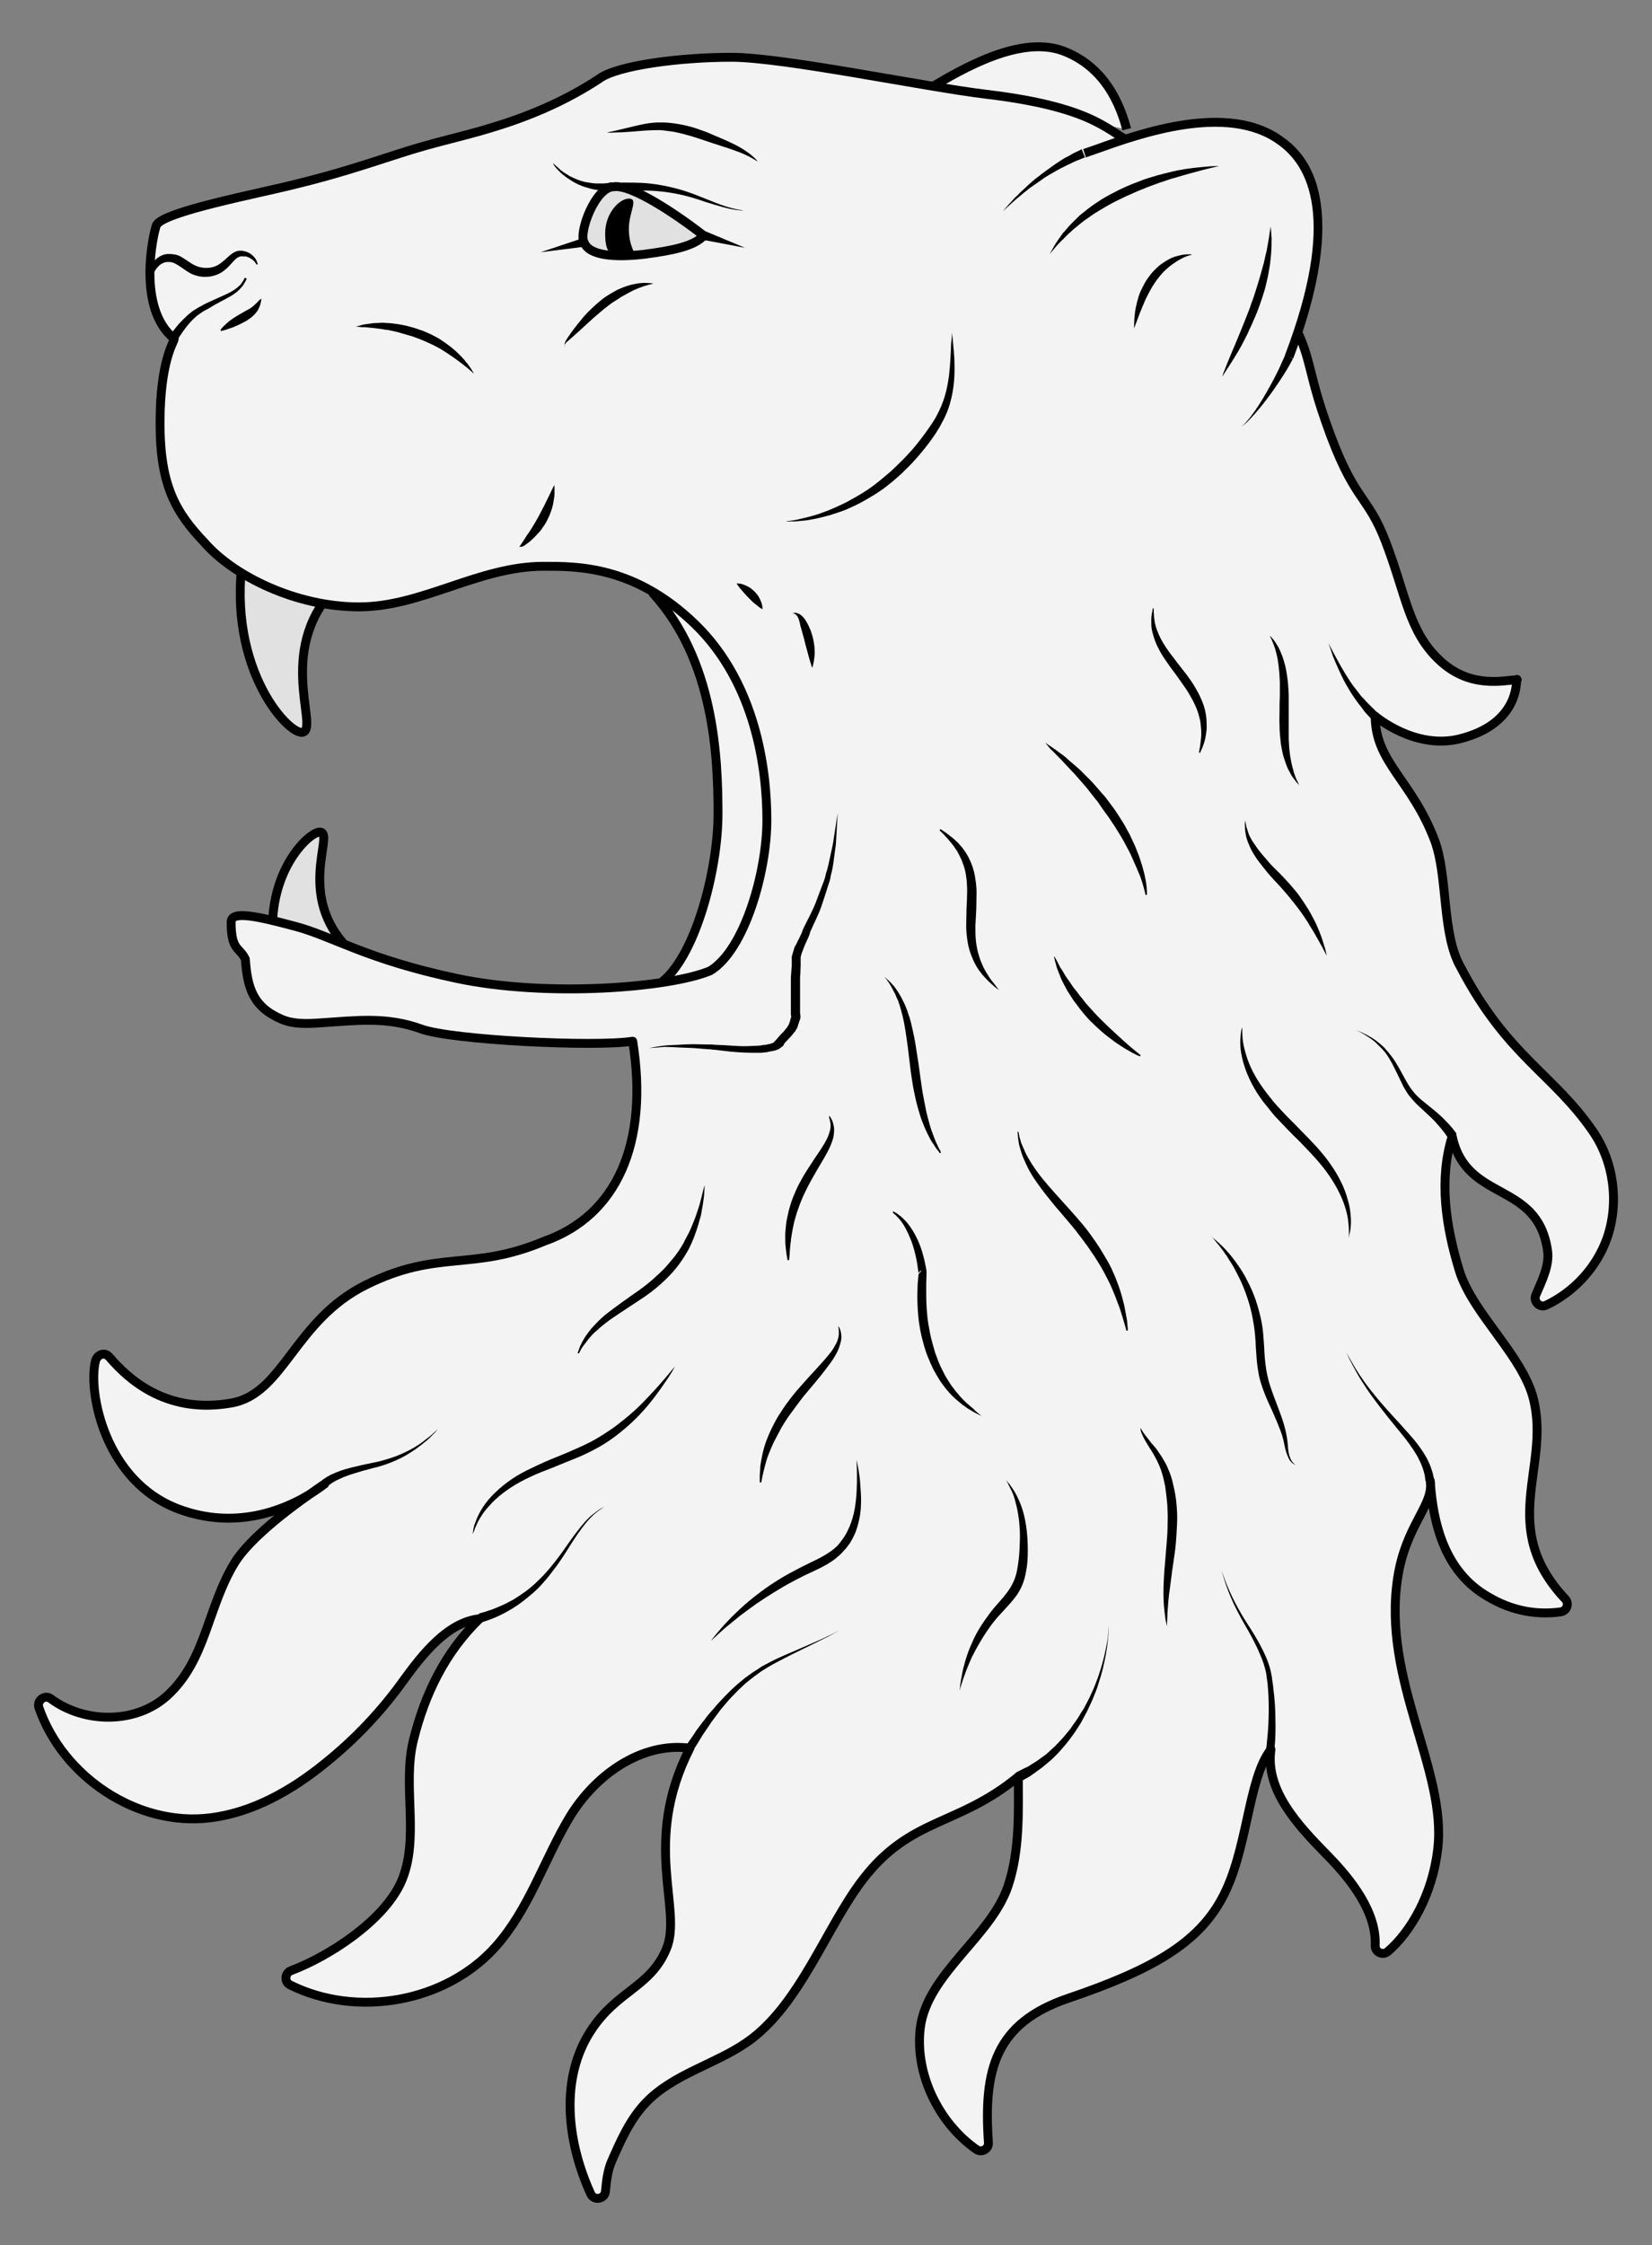 <?xml version="1.0" encoding="UTF-8" standalone="no"?>
<!DOCTYPE svg PUBLIC "-//W3C//DTD SVG 1.1//EN" "http://www.w3.org/Graphics/SVG/1.1/DTD/svg11.dtd">
<svg xmlns:dc="http://purl.org/dc/elements/1.1/" version="1.1" xmlns:xl="http://www.w3.org/1999/xlink" xmlns="http://www.w3.org/2000/svg" viewBox="63 76.5 238.5 324" width="238.5" height="324">
  <rect x="63" y="76.5" width="238.5" height="324" fill="#808080" stroke="none"/>
  <defs>
    <clipPath id="artboard_clip_path">
      <path d="M 63 76.5 L 301.5 76.5 L 301.5 350.654 L 268.477 400.5 L 63 400.5 Z"/>
    </clipPath>
  </defs>
  <g id="Lion_s_Head_Erased_(4)" stroke="none" stroke-opacity="1" stroke-dasharray="none" fill="none" fill-opacity="1">
    <title>Lion&apos;s Head Erased (4)</title>
    <g id="Lion_s_Head_Erased_(4)_Art" clip-path="url(#artboard_clip_path)">
      <title>Art</title>
      <g id="Group_53">
        <g id="Graphic_109">
          <path d="M 171.663 233.818 L 185.901 200.723 L 177.991 158.009 L 157.296 162.156 C 166.061 171.777 166.66 185.63 166.66 193.925 C 166.66 202.22 163.239 215.09 158.151 218.51 Z" fill="#f3f3f3"/>
          <path d="M 171.663 233.818 L 185.901 200.723 L 177.991 158.009 L 157.296 162.156 C 166.061 171.777 166.66 185.63 166.66 193.925 C 166.66 202.22 163.239 215.09 158.151 218.51 Z" stroke="black" stroke-linecap="butt" stroke-linejoin="round" stroke-width="1.283"/>
        </g>
        <g id="Graphic_108">
          <path d="M 98.077 156.811 C 95.64 173.359 105.132 183.107 106.842 182.124 C 108.895 181.14 102.695 169.596 111.931 160.831" fill="#e1e1e1"/>
          <path d="M 98.077 156.811 C 95.64 173.359 105.132 183.107 106.842 182.124 C 108.895 181.14 102.695 169.596 111.931 160.831" stroke="black" stroke-linecap="butt" stroke-linejoin="round" stroke-width="1.283"/>
        </g>
        <g id="Graphic_107">
          <path d="M 102.353 210.857 C 102.096 201.365 108.211 196.02 109.408 196.619 C 110.99 197.345 105.987 205.854 113.17 213.294" fill="#e1e1e1"/>
          <path d="M 102.353 210.857 C 102.096 201.365 108.211 196.02 109.408 196.619 C 110.99 197.345 105.987 205.854 113.17 213.294" stroke="black" stroke-linecap="butt" stroke-linejoin="round" stroke-width="1.283"/>
        </g>
        <g id="Graphic_106">
          <path d="M 196.719 89.554 C 202.32 86.133 210.358 81.644 216.43 83.824 C 221.646 85.791 224.34 90.153 225.665 95.155" fill="#f3f3f3"/>
          <path d="M 196.719 89.554 C 202.32 86.133 210.358 81.644 216.43 83.824 C 221.646 85.791 224.34 90.153 225.665 95.155" stroke="black" stroke-linecap="butt" stroke-linejoin="round" stroke-width="1.283"/>
        </g>
        <g id="Graphic_105">
          <path d="M 292.966 239.761 C 287.193 231.38 280.609 228.943 273.896 216.116 C 271.117 211.327 272.057 202.989 270.133 197.816 C 266.841 189.093 261.539 186.528 261.539 179.858 C 261.539 179.858 267.268 184.775 273.81 183.107 C 282.191 180.969 281.891 175.069 281.977 174.599 C 280.01 174.684 275.221 175.924 270.817 171.777 C 266.37 167.586 266.028 162.498 263.078 154.759 C 260.342 147.576 258.46 149.115 254.356 137.271 C 251.192 128.249 252.645 127.352 247.429 119.313 C 241.828 110.676 237.338 99.944 226.734 97.165 C 223.143 95.925 221.945 92.077 205.441 90.11 C 196.462 89.041 176.109 84.765 168.584 84.765 C 161.059 84.765 152.165 85.962 149.6 87.801 C 144.255 91.35 138.654 93.53 133.78 94.984 C 129.589 96.267 125.784 96.994 120.781 98.619 C 115.608 100.286 111.546 101.654 105.56 103.108 C 100.343 104.434 86.704 106.999 85.592 108.966 C 85.122 110.163 82.684 121.023 88.157 125.385 C 88.157 125.855 86.105 128.42 86.105 137.571 C 86.105 146.678 88.414 150.483 92.561 154.845 C 96.709 159.591 105.688 164.08 114.838 164.08 C 123.945 164.08 132.112 158.222 141.476 158.222 C 146.222 158.222 154.602 158.094 163.368 166.603 C 172.133 175.112 173.715 187.554 173.715 194.866 C 173.715 202.177 170.551 213.551 165.548 216.586 C 159.819 219.024 142.075 220.477 128.948 217.698 C 115.821 214.919 111.075 211.626 105.602 210.173 C 100.129 208.719 96.367 207.864 96.367 209.574 C 96.367 213.722 97.564 213.123 98.419 214.919 C 98.718 219.024 99.488 221.803 103.678 223.599 C 105.389 224.325 107.355 224.24 109.237 224.112 C 114.539 223.77 118.814 223.171 123.86 225.01 C 128.264 226.592 148.787 227.618 154.346 226.763 C 156.698 241.471 152.037 251.947 141.561 255.624 C 131.086 260.028 126.297 256.736 115.864 261.909 C 105.474 267.04 103.978 277.644 96.41 278.969 C 87.473 280.551 81.915 276.019 78.751 272.299 C 78.109 271.572 77.04 271.957 76.784 272.898 C 75.672 277.345 78.109 290.3 88.799 294.277 C 96.923 297.312 103.935 294.448 107.655 292.182 C 108.98 291.241 109.878 290.642 109.878 290.642 C 109.878 290.642 109.066 291.284 107.655 292.182 C 104.533 294.362 99.018 298.552 96.88 302.016 C 92.903 308.515 92.775 316.083 87.131 321.214 C 82.599 325.319 75.159 325.233 70.328 321.641 C 69.472 321 68.275 321.898 68.617 322.924 C 72.038 332.887 82.813 340.155 93.374 338.83 C 99.531 338.06 105.132 334.853 109.921 330.963 C 114.239 327.499 118.088 323.437 121.294 318.948 C 124.031 315.185 127.623 310.61 132.24 310.097 C 127.28 314.928 124.373 320.872 122.705 327.542 C 120.995 334.255 123.732 341.994 120.824 348.279 C 118.259 353.752 110.562 358.798 105.004 360.893 C 104.106 361.235 104.02 362.518 104.876 362.945 C 114.496 367.734 127.366 365.511 134.592 357.387 C 139.338 352.042 141.519 344.987 145.153 338.873 C 148.787 332.758 155.543 327.841 162.598 328.782 C 155.586 342.55 161.657 352.085 159.178 357.814 C 156.826 363.33 152.08 363.757 148.317 369.53 C 143.828 376.371 144.811 385.478 148.274 393.089 C 148.745 394.158 150.327 393.859 150.412 392.704 C 150.541 391.208 150.754 389.669 151.267 388.471 C 152.593 385.436 153.961 382.314 156.27 379.92 C 160.204 375.815 166.147 374.447 170.808 371.24 C 178.461 365.981 182.309 354.522 187.611 347.681 C 194.538 338.702 201.251 340.113 210.016 332.887 C 210.016 337.761 210.273 343.49 208.52 348.707 C 206.04 356.018 196.847 361.363 195.863 369.145 C 195.051 375.772 198.514 382.87 203.945 386.675 C 204.714 387.231 205.783 386.633 205.698 385.692 C 204.971 375.174 206.681 368.461 217.242 364.869 C 229.343 360.764 235.884 356.959 239.391 350.503 C 243.196 343.533 243.11 333.229 246.488 328.953 C 245.633 334.811 250.336 339.856 254.484 344.089 C 258.075 347.723 261.753 352.427 261.539 357.258 C 261.496 358.242 262.651 358.755 263.377 358.114 C 266.584 355.377 269.791 349.99 270.561 343.362 C 271.929 331.946 262.48 318.99 264.788 304.154 C 265.9 297.013 269.534 294.063 269.534 290.899 C 269.534 290.685 269.492 290.428 269.492 290.215 C 269.534 290.428 269.534 290.685 269.534 290.899 C 269.919 295.517 271.159 302.743 277.274 306.591 C 280.566 308.686 284.243 309.669 288.305 309.113 C 289.203 308.985 289.588 307.916 288.989 307.275 C 279.198 296.842 286.808 288.419 284.414 278.499 C 282.875 272.128 275.606 266.099 273.682 259.857 C 271.758 253.572 270.689 246.773 272.656 240.488 C 274.708 250.108 284.97 246.816 286.424 256.992 C 286.723 259.13 285.611 261.311 284.713 263.406 C 284.329 264.346 285.312 265.287 286.21 264.86 C 290.272 262.935 293.521 259.387 295.018 255.154 C 296.771 250.065 296.001 244.165 292.966 239.761 Z" fill="#f3f3f3"/>
          <path d="M 292.966 239.761 C 287.193 231.38 280.609 228.943 273.896 216.116 C 271.117 211.327 272.057 202.989 270.133 197.816 C 266.841 189.093 261.539 186.528 261.539 179.858 C 261.539 179.858 267.268 184.775 273.81 183.107 C 282.191 180.969 281.891 175.069 281.977 174.599 C 280.01 174.684 275.221 175.924 270.817 171.777 C 266.37 167.586 266.028 162.498 263.078 154.759 C 260.342 147.576 258.46 149.115 254.356 137.271 C 251.192 128.249 252.645 127.352 247.429 119.313 C 241.828 110.676 237.338 99.944 226.734 97.165 C 223.143 95.925 221.945 92.077 205.441 90.11 C 196.462 89.041 176.109 84.765 168.584 84.765 C 161.059 84.765 152.165 85.962 149.6 87.801 C 144.255 91.35 138.654 93.53 133.78 94.984 C 129.589 96.267 125.784 96.994 120.781 98.619 C 115.608 100.286 111.546 101.654 105.56 103.108 C 100.343 104.434 86.704 106.999 85.592 108.966 C 85.122 110.163 82.684 121.023 88.157 125.385 C 88.157 125.855 86.105 128.42 86.105 137.571 C 86.105 146.678 88.414 150.483 92.561 154.845 C 96.709 159.591 105.688 164.08 114.838 164.08 C 123.945 164.08 132.112 158.222 141.476 158.222 C 146.222 158.222 154.602 158.094 163.368 166.603 C 172.133 175.112 173.715 187.554 173.715 194.866 C 173.715 202.177 170.551 213.551 165.548 216.586 C 159.819 219.024 142.075 220.477 128.948 217.698 C 115.821 214.919 111.075 211.626 105.602 210.173 C 100.129 208.719 96.367 207.864 96.367 209.574 C 96.367 213.722 97.564 213.123 98.419 214.919 C 98.718 219.024 99.488 221.803 103.678 223.599 C 105.389 224.325 107.355 224.24 109.237 224.112 C 114.539 223.77 118.814 223.171 123.86 225.01 C 128.264 226.592 148.787 227.618 154.346 226.763 C 156.698 241.471 152.037 251.947 141.561 255.624 C 131.086 260.028 126.297 256.736 115.864 261.909 C 105.474 267.04 103.978 277.644 96.41 278.969 C 87.473 280.551 81.915 276.019 78.751 272.299 C 78.109 271.572 77.04 271.957 76.784 272.898 C 75.672 277.345 78.109 290.3 88.799 294.277 C 96.923 297.312 103.935 294.448 107.655 292.182 C 108.98 291.241 109.878 290.642 109.878 290.642 C 109.878 290.642 109.066 291.284 107.655 292.182 C 104.533 294.362 99.018 298.552 96.88 302.016 C 92.903 308.515 92.775 316.083 87.131 321.214 C 82.599 325.319 75.159 325.233 70.328 321.641 C 69.472 321 68.275 321.898 68.617 322.924 C 72.038 332.887 82.813 340.155 93.374 338.83 C 99.531 338.06 105.132 334.853 109.921 330.963 C 114.239 327.499 118.088 323.437 121.294 318.948 C 124.031 315.185 127.623 310.61 132.24 310.097 C 127.28 314.928 124.373 320.872 122.705 327.542 C 120.995 334.255 123.732 341.994 120.824 348.279 C 118.259 353.752 110.562 358.798 105.004 360.893 C 104.106 361.235 104.02 362.518 104.876 362.945 C 114.496 367.734 127.366 365.511 134.592 357.387 C 139.338 352.042 141.519 344.987 145.153 338.873 C 148.787 332.758 155.543 327.841 162.598 328.782 C 155.586 342.55 161.657 352.085 159.178 357.814 C 156.826 363.33 152.08 363.757 148.317 369.53 C 143.828 376.371 144.811 385.478 148.274 393.089 C 148.745 394.158 150.327 393.859 150.412 392.704 C 150.541 391.208 150.754 389.669 151.267 388.471 C 152.593 385.436 153.961 382.314 156.27 379.92 C 160.204 375.815 166.147 374.447 170.808 371.24 C 178.461 365.981 182.309 354.522 187.611 347.681 C 194.538 338.702 201.251 340.113 210.016 332.887 C 210.016 337.761 210.273 343.49 208.52 348.707 C 206.04 356.018 196.847 361.363 195.863 369.145 C 195.051 375.772 198.514 382.87 203.945 386.675 C 204.714 387.231 205.783 386.633 205.698 385.692 C 204.971 375.174 206.681 368.461 217.242 364.869 C 229.343 360.764 235.884 356.959 239.391 350.503 C 243.196 343.533 243.11 333.229 246.488 328.953 C 245.633 334.811 250.336 339.856 254.484 344.089 C 258.075 347.723 261.753 352.427 261.539 357.258 C 261.496 358.242 262.651 358.755 263.377 358.114 C 266.584 355.377 269.791 349.99 270.561 343.362 C 271.929 331.946 262.48 318.99 264.788 304.154 C 265.9 297.013 269.534 294.063 269.534 290.899 C 269.534 290.685 269.492 290.428 269.492 290.215 C 269.534 290.428 269.534 290.685 269.534 290.899 C 269.919 295.517 271.159 302.743 277.274 306.591 C 280.566 308.686 284.243 309.669 288.305 309.113 C 289.203 308.985 289.588 307.916 288.989 307.275 C 279.198 296.842 286.808 288.419 284.414 278.499 C 282.875 272.128 275.606 266.099 273.682 259.857 C 271.758 253.572 270.689 246.773 272.656 240.488 C 274.708 250.108 284.97 246.816 286.424 256.992 C 286.723 259.13 285.611 261.311 284.713 263.406 C 284.329 264.346 285.312 265.287 286.21 264.86 C 290.272 262.935 293.521 259.387 295.018 255.154 C 296.771 250.065 296.001 244.165 292.966 239.761 Z" stroke="black" stroke-linecap="butt" stroke-linejoin="round" stroke-width="1.283"/>
        </g>
        <g id="Graphic_104">
          <path d="M 282.02 174.556 C 282.062 174.556 282.062 174.556 282.02 174.556 C 282.062 174.513 282.062 174.556 282.02 174.556 Z" fill="#f3f3f3"/>
          <path d="M 282.02 174.556 C 282.062 174.556 282.062 174.556 282.02 174.556 C 282.062 174.513 282.062 174.556 282.02 174.556 Z" stroke="black" stroke-linecap="butt" stroke-linejoin="round" stroke-width="1.283"/>
        </g>
        <g id="Graphic_103">
          <path d="M 213.95 183.706 C 213.95 183.706 214.292 183.962 214.89 184.347 C 215.19 184.561 215.575 184.818 215.959 185.117 C 216.173 185.288 216.387 185.416 216.601 185.587 C 216.815 185.758 217.071 185.972 217.285 186.186 C 217.755 186.613 218.311 187.041 218.867 187.554 C 219.38 188.067 219.936 188.623 220.492 189.179 C 220.791 189.478 221.048 189.777 221.304 190.077 C 221.561 190.376 221.86 190.718 222.116 191.017 L 222.544 191.488 L 222.929 192.001 C 223.185 192.343 223.442 192.685 223.698 193.027 C 223.955 193.369 224.169 193.711 224.425 194.096 C 224.639 194.438 224.896 194.823 225.109 195.165 C 225.323 195.507 225.537 195.892 225.708 196.234 C 225.922 196.619 226.136 196.961 226.264 197.303 C 226.606 198.03 226.948 198.714 227.205 199.441 C 227.504 200.125 227.675 200.809 227.889 201.407 C 228.06 202.049 228.231 202.605 228.316 203.118 C 228.445 203.631 228.487 204.101 228.53 204.443 C 228.616 205.17 228.573 205.64 228.573 205.64 L 228.359 205.64 C 228.359 205.64 228.359 205.555 228.316 205.341 C 228.274 205.17 228.188 204.871 228.103 204.529 C 228.017 204.187 227.889 203.759 227.718 203.289 C 227.632 203.032 227.547 202.776 227.418 202.519 C 227.29 202.263 227.205 201.963 227.076 201.707 C 226.82 201.151 226.563 200.51 226.264 199.868 C 225.965 199.227 225.58 198.585 225.238 197.901 C 224.853 197.217 224.425 196.533 223.998 195.849 C 223.784 195.507 223.527 195.165 223.314 194.823 C 223.1 194.481 222.843 194.139 222.587 193.797 C 222.33 193.455 222.116 193.113 221.86 192.77 L 221.518 192.257 L 221.133 191.787 C 220.62 191.146 220.15 190.504 219.637 189.906 C 219.123 189.307 218.61 188.751 218.14 188.195 C 217.627 187.682 217.199 187.169 216.772 186.742 C 216.558 186.528 216.344 186.271 216.173 186.1 C 215.959 185.887 215.788 185.715 215.575 185.502 C 215.233 185.117 214.89 184.818 214.634 184.561 C 214.206 184.048 213.907 183.706 213.95 183.706 Z" fill="black"/>
        </g>
        <g id="Graphic_102">
          <path d="M 215.19 214.491 C 215.19 214.491 215.361 214.748 215.617 215.218 C 215.746 215.475 215.874 215.731 216.045 216.073 C 216.259 216.373 216.472 216.715 216.686 217.099 C 216.9 217.484 217.199 217.869 217.499 218.297 C 217.627 218.51 217.798 218.724 217.926 218.938 C 218.097 219.152 218.268 219.366 218.439 219.579 C 218.61 219.793 218.781 220.05 218.952 220.263 C 219.123 220.477 219.337 220.691 219.508 220.948 C 219.85 221.418 220.278 221.846 220.663 222.273 C 221.048 222.743 221.475 223.128 221.86 223.556 C 222.288 223.941 222.672 224.368 223.1 224.753 C 223.527 225.138 223.912 225.523 224.297 225.865 C 224.682 226.207 225.067 226.549 225.366 226.848 C 225.708 227.147 226.007 227.404 226.307 227.661 C 226.606 227.917 226.82 228.088 227.034 228.259 C 227.247 228.43 227.418 228.558 227.504 228.644 C 227.632 228.729 227.675 228.772 227.675 228.772 L 227.589 228.943 C 227.589 228.943 227.504 228.9 227.376 228.858 C 227.247 228.815 227.034 228.729 226.82 228.601 C 226.563 228.473 226.307 228.345 225.965 228.131 C 225.623 227.96 225.281 227.746 224.896 227.489 C 224.511 227.233 224.083 226.976 223.656 226.634 C 223.228 226.335 222.801 225.993 222.33 225.608 C 221.903 225.223 221.432 224.839 221.005 224.411 C 220.577 223.983 220.107 223.556 219.722 223.085 C 219.337 222.615 218.91 222.145 218.568 221.632 C 218.397 221.375 218.183 221.161 218.012 220.905 C 217.841 220.648 217.67 220.392 217.541 220.178 C 217.37 219.921 217.242 219.708 217.071 219.451 C 216.943 219.195 216.815 218.938 216.686 218.724 C 216.43 218.254 216.216 217.826 216.045 217.356 C 215.874 216.928 215.703 216.501 215.575 216.159 C 215.489 215.817 215.404 215.475 215.318 215.218 C 215.233 214.833 215.147 214.534 215.19 214.491 Z" fill="black"/>
        </g>
        <g id="Graphic_101">
          <path d="M 190.775 217.527 C 190.775 217.527 190.861 217.613 190.989 217.741 C 191.117 217.869 191.374 218.04 191.63 218.339 C 191.759 218.468 191.887 218.639 192.058 218.81 C 192.186 218.981 192.357 219.195 192.486 219.408 C 192.785 219.836 193.084 220.349 193.383 220.948 C 193.683 221.546 193.939 222.188 194.153 222.872 C 194.41 223.556 194.581 224.325 194.752 225.095 C 194.923 225.865 195.094 226.677 195.222 227.532 C 195.35 228.345 195.479 229.2 195.607 230.012 C 195.735 230.825 195.821 231.68 195.949 232.492 C 196.077 233.305 196.163 234.117 196.334 234.887 C 196.462 235.656 196.633 236.383 196.761 237.067 C 196.932 237.751 197.103 238.393 197.274 238.991 C 197.445 239.59 197.659 240.103 197.83 240.573 C 197.916 240.787 198.001 241.044 198.087 241.215 C 198.172 241.428 198.258 241.599 198.343 241.77 C 198.472 242.113 198.643 242.369 198.728 242.54 C 198.814 242.711 198.856 242.797 198.856 242.797 L 198.685 242.925 C 198.685 242.925 198.6 242.839 198.514 242.668 C 198.386 242.497 198.172 242.284 198.001 241.984 C 197.916 241.813 197.787 241.642 197.659 241.471 C 197.531 241.3 197.403 241.086 197.274 240.83 C 197.018 240.359 196.761 239.846 196.505 239.248 C 196.248 238.649 195.992 238.008 195.778 237.281 C 195.564 236.597 195.35 235.827 195.179 235.058 C 195.008 234.288 194.837 233.476 194.709 232.62 C 194.581 231.808 194.452 230.953 194.367 230.14 C 194.281 229.328 194.153 228.473 194.068 227.661 C 193.939 226.848 193.854 226.036 193.726 225.266 C 193.597 224.496 193.469 223.77 193.298 223.085 C 193.127 222.401 192.956 221.76 192.742 221.161 C 192.699 221.033 192.657 220.862 192.571 220.734 C 192.528 220.606 192.443 220.477 192.4 220.349 C 192.315 220.092 192.186 219.836 192.058 219.622 C 191.972 219.408 191.844 219.195 191.716 218.981 C 191.63 218.767 191.502 218.639 191.417 218.468 C 191.246 218.168 191.032 217.912 190.946 217.784 C 190.818 217.655 190.733 217.57 190.775 217.527 Z" fill="black"/>
        </g>
        <g id="Graphic_100">
          <path d="M 182.737 237.495 C 182.737 237.495 182.78 237.58 182.865 237.709 C 182.951 237.837 183.079 238.051 183.207 238.35 C 183.25 238.521 183.293 238.692 183.335 238.863 C 183.378 239.034 183.421 239.248 183.421 239.504 C 183.421 239.975 183.378 240.488 183.207 241.001 C 183.036 241.514 182.822 242.07 182.523 242.626 C 182.224 243.181 181.924 243.737 181.582 244.293 C 181.24 244.849 180.898 245.448 180.556 246.046 C 180.214 246.645 179.872 247.243 179.573 247.842 C 179.274 248.441 178.974 249.039 178.718 249.681 C 178.461 250.279 178.247 250.921 178.034 251.519 C 177.948 251.819 177.863 252.118 177.777 252.417 C 177.691 252.716 177.606 253.016 177.563 253.272 C 177.435 253.828 177.349 254.384 177.264 254.897 C 177.221 255.154 177.178 255.41 177.178 255.624 C 177.136 255.838 177.093 256.094 177.093 256.308 C 177.05 256.736 177.007 257.078 177.007 257.42 C 176.965 258.018 176.922 258.36 176.922 258.36 L 176.708 258.36 C 176.708 258.36 176.623 258.018 176.537 257.42 C 176.494 257.12 176.452 256.736 176.409 256.308 C 176.366 255.88 176.366 255.367 176.366 254.854 C 176.366 254.598 176.366 254.298 176.409 253.999 C 176.452 253.7 176.452 253.401 176.494 253.101 C 176.537 252.802 176.58 252.503 176.665 252.161 C 176.751 251.861 176.794 251.519 176.879 251.177 C 177.05 250.536 177.264 249.852 177.52 249.21 C 177.777 248.569 178.076 247.885 178.418 247.243 C 178.76 246.602 179.102 246.004 179.487 245.405 C 179.872 244.806 180.257 244.25 180.599 243.695 C 181.326 242.626 182.01 241.642 182.438 240.744 C 182.651 240.274 182.78 239.846 182.865 239.462 C 182.951 239.077 182.908 238.692 182.865 238.435 C 182.822 238.307 182.822 238.179 182.78 238.051 C 182.737 237.922 182.694 237.837 182.694 237.751 C 182.737 237.623 182.694 237.537 182.737 237.495 Z" fill="black"/>
        </g>
        <g id="Graphic_99">
          <path d="M 164.736 247.628 C 164.736 247.628 164.693 248.141 164.65 248.996 C 164.608 249.424 164.522 249.937 164.437 250.536 C 164.394 250.835 164.308 251.134 164.266 251.476 C 164.223 251.819 164.137 252.161 164.009 252.503 C 163.838 253.23 163.582 253.999 163.282 254.812 C 163.111 255.196 162.983 255.624 162.769 256.051 C 162.684 256.265 162.555 256.479 162.47 256.693 C 162.342 256.907 162.256 257.078 162.128 257.291 C 161.657 258.104 161.102 258.916 160.46 259.686 C 159.819 260.455 159.092 261.182 158.365 261.824 C 157.595 262.508 156.826 263.106 156.013 263.662 C 155.201 264.218 154.389 264.731 153.619 265.244 C 152.849 265.757 152.123 266.228 151.438 266.698 C 150.754 267.168 150.156 267.639 149.6 268.109 C 149.343 268.366 149.087 268.579 148.83 268.793 C 148.702 268.921 148.616 269.007 148.488 269.135 C 148.403 269.264 148.274 269.349 148.189 269.477 C 147.975 269.691 147.847 269.905 147.676 270.119 C 147.505 270.332 147.376 270.503 147.248 270.675 C 146.992 271.017 146.821 271.316 146.735 271.53 C 146.607 271.743 146.564 271.829 146.564 271.829 L 146.393 271.743 C 146.393 271.743 146.436 271.615 146.521 271.401 C 146.607 271.188 146.692 270.846 146.906 270.461 C 146.992 270.247 147.12 270.033 147.248 269.819 C 147.376 269.606 147.505 269.349 147.719 269.092 C 148.061 268.579 148.488 268.066 149.044 267.51 C 149.557 266.955 150.156 266.399 150.84 265.886 C 151.524 265.373 152.251 264.817 152.978 264.304 C 153.705 263.791 154.474 263.235 155.287 262.679 C 156.056 262.123 156.826 261.524 157.51 260.883 C 158.237 260.242 158.921 259.6 159.52 258.873 C 159.819 258.531 160.118 258.147 160.417 257.805 C 160.674 257.42 160.973 257.078 161.187 256.693 C 161.315 256.522 161.444 256.308 161.529 256.137 C 161.657 255.966 161.743 255.752 161.828 255.581 C 162.042 255.196 162.213 254.812 162.427 254.469 C 162.769 253.743 163.068 253.016 163.325 252.332 C 163.453 251.99 163.582 251.647 163.667 251.348 C 163.753 251.049 163.881 250.75 163.966 250.45 C 164.095 249.894 164.266 249.381 164.351 248.954 C 164.565 248.099 164.693 247.628 164.693 247.628 Z" fill="black"/>
        </g>
        <g id="Graphic_98">
          <path d="M 204.714 280.851 C 204.287 280.637 203.816 280.423 203.389 280.167 C 203.175 280.038 202.961 279.91 202.747 279.782 L 202.149 279.354 C 201.935 279.226 201.764 279.055 201.55 278.884 C 201.336 278.713 201.165 278.585 200.994 278.414 C 200.823 278.243 200.609 278.072 200.438 277.901 L 199.925 277.345 C 199.583 276.96 199.284 276.575 198.985 276.147 C 198.685 275.763 198.429 275.292 198.172 274.865 C 197.916 274.437 197.659 273.967 197.488 273.539 C 197.36 273.325 197.274 273.069 197.189 272.855 C 197.103 272.641 196.975 272.385 196.89 272.171 C 196.719 271.701 196.548 271.23 196.419 270.76 C 196.291 270.29 196.163 269.777 196.034 269.306 C 195.821 268.323 195.65 267.339 195.564 266.356 C 195.479 265.373 195.436 264.346 195.436 263.363 C 195.436 262.85 195.479 262.38 195.479 261.866 L 195.607 260.413 L 196.034 259.857 C 195.949 259.857 195.821 259.942 195.735 260.028 C 195.65 260.113 195.607 260.242 195.607 260.327 C 195.607 260.37 195.607 260.37 195.607 260.37 L 195.607 260.327 L 195.607 260.199 L 195.564 259.9 L 195.479 259.301 C 195.436 258.873 195.35 258.489 195.265 258.061 C 195.094 257.249 194.88 256.436 194.581 255.624 C 194.281 254.854 193.939 254.085 193.512 253.358 C 193.383 253.187 193.298 253.016 193.17 252.845 C 193.041 252.674 192.913 252.503 192.785 252.374 C 192.657 252.203 192.486 252.075 192.357 251.904 C 192.186 251.776 192.058 251.647 191.887 251.476 L 191.972 251.305 C 192.143 251.434 192.357 251.519 192.528 251.647 C 192.699 251.776 192.87 251.904 193.041 252.032 C 193.383 252.332 193.683 252.631 193.982 252.973 C 194.538 253.657 195.008 254.427 195.393 255.239 C 195.778 256.051 196.077 256.864 196.291 257.719 C 196.419 258.147 196.505 258.574 196.59 259.002 C 196.633 259.216 196.676 259.429 196.719 259.643 L 196.761 259.985 L 196.761 260.156 L 196.761 260.242 L 196.761 260.327 L 196.761 260.37 C 196.761 260.455 196.719 260.584 196.633 260.712 C 196.548 260.798 196.419 260.883 196.334 260.883 L 196.761 260.327 L 196.719 261.781 C 196.719 262.251 196.719 262.722 196.719 263.235 C 196.719 264.175 196.761 265.159 196.847 266.099 C 196.89 266.57 196.932 267.04 197.018 267.51 C 197.103 267.981 197.189 268.451 197.274 268.921 C 197.36 269.392 197.488 269.862 197.616 270.332 C 197.745 270.803 197.873 271.23 198.001 271.701 C 198.087 271.914 198.172 272.171 198.258 272.385 C 198.343 272.599 198.429 272.812 198.514 273.069 C 198.685 273.497 198.899 273.924 199.113 274.352 C 199.327 274.779 199.541 275.207 199.797 275.592 C 199.925 275.805 200.054 275.976 200.182 276.19 C 200.31 276.404 200.438 276.575 200.609 276.789 L 201.037 277.345 C 201.208 277.516 201.336 277.687 201.507 277.901 C 201.678 278.072 201.807 278.243 201.978 278.414 C 202.149 278.585 202.32 278.756 202.491 278.927 L 203.047 279.397 C 203.218 279.568 203.431 279.696 203.602 279.867 C 203.902 280.252 204.329 280.509 204.714 280.851 Z" fill="black"/>
        </g>
        <g id="Graphic_97">
          <path d="M 229.556 164.294 C 229.556 164.294 229.556 164.38 229.556 164.551 C 229.556 164.722 229.556 164.978 229.599 165.277 C 229.599 165.448 229.599 165.577 229.642 165.791 C 229.685 165.962 229.685 166.175 229.727 166.389 C 229.77 166.603 229.856 166.817 229.898 167.03 C 229.984 167.244 230.027 167.501 230.155 167.715 C 230.326 168.185 230.582 168.698 230.882 169.211 C 231.181 169.724 231.523 170.237 231.908 170.75 C 232.293 171.263 232.72 171.819 233.148 172.375 C 233.575 172.931 234.003 173.487 234.473 174.085 C 234.901 174.684 235.329 175.283 235.671 175.924 C 236.055 176.565 236.355 177.207 236.611 177.848 C 236.868 178.489 237.039 179.174 237.124 179.815 C 237.21 180.456 237.21 181.055 237.21 181.611 C 237.167 182.167 237.082 182.68 236.996 183.107 C 236.911 183.535 236.74 183.92 236.654 184.219 C 236.526 184.518 236.44 184.732 236.355 184.903 C 236.269 185.074 236.269 185.16 236.269 185.16 L 236.098 185.074 C 236.098 185.074 236.141 184.732 236.269 184.133 C 236.312 183.834 236.355 183.449 236.397 183.022 C 236.44 182.594 236.44 182.124 236.397 181.611 C 236.355 181.098 236.312 180.542 236.141 179.986 C 236.013 179.43 235.799 178.832 235.542 178.276 C 235.286 177.677 234.944 177.121 234.602 176.523 C 234.26 175.924 233.832 175.368 233.447 174.812 C 233.062 174.256 232.635 173.658 232.207 173.102 C 231.78 172.546 231.395 171.948 231.01 171.392 C 230.625 170.836 230.326 170.237 230.027 169.639 C 229.77 169.04 229.556 168.484 229.428 167.928 C 229.343 167.672 229.3 167.373 229.257 167.159 C 229.214 166.902 229.214 166.646 229.214 166.432 C 229.214 166.218 229.214 166.004 229.214 165.791 C 229.214 165.577 229.257 165.406 229.257 165.277 C 229.3 164.935 229.385 164.722 229.385 164.551 C 229.428 164.38 229.428 164.294 229.428 164.294 Z" fill="black"/>
        </g>
        <g id="Graphic_96">
          <path d="M 207.194 219.366 C 207.194 219.366 207.109 219.323 206.98 219.195 C 206.809 219.066 206.596 218.938 206.339 218.681 C 206.082 218.425 205.74 218.168 205.398 217.784 C 205.227 217.613 205.056 217.399 204.842 217.185 C 204.671 216.971 204.5 216.715 204.287 216.458 C 203.945 215.945 203.602 215.346 203.346 214.662 C 203.047 213.978 202.833 213.251 202.705 212.482 C 202.576 211.712 202.491 210.9 202.491 210.087 C 202.491 209.275 202.534 208.462 202.534 207.65 C 202.619 206.025 202.705 204.443 202.491 203.032 C 202.405 202.305 202.234 201.664 201.978 201.023 C 201.935 200.852 201.849 200.723 201.807 200.552 C 201.721 200.424 201.678 200.253 201.593 200.125 C 201.465 199.825 201.294 199.569 201.165 199.312 C 200.866 198.842 200.524 198.372 200.225 198.03 C 199.925 197.645 199.626 197.345 199.412 197.089 C 198.899 196.576 198.643 196.319 198.643 196.319 L 198.771 196.148 C 198.771 196.148 198.856 196.191 199.027 196.319 C 199.198 196.405 199.412 196.576 199.712 196.79 C 199.968 197.003 200.353 197.26 200.738 197.602 C 200.909 197.773 201.123 197.944 201.336 198.158 C 201.507 198.372 201.721 198.585 201.935 198.842 C 202.32 199.355 202.705 199.911 203.004 200.595 C 203.175 200.937 203.303 201.279 203.431 201.664 C 203.56 202.049 203.645 202.434 203.731 202.818 C 203.859 203.588 203.987 204.443 203.987 205.256 C 203.987 206.068 203.945 206.88 203.945 207.693 C 203.902 208.505 203.859 209.318 203.816 210.087 C 203.816 210.857 203.816 211.626 203.902 212.353 C 203.987 213.08 204.116 213.764 204.329 214.406 C 204.5 215.047 204.757 215.603 205.013 216.159 C 205.27 216.672 205.569 217.142 205.826 217.527 C 206.082 217.955 206.382 218.254 206.596 218.553 C 206.938 219.024 207.194 219.323 207.194 219.366 Z" fill="black"/>
        </g>
        <g id="Graphic_95">
          <path d="M 210.016 239.804 C 210.016 239.804 210.059 239.932 210.102 240.188 C 210.144 240.317 210.144 240.445 210.187 240.616 C 210.23 240.787 210.315 240.958 210.358 241.172 C 210.401 241.386 210.486 241.599 210.615 241.856 C 210.657 241.984 210.7 242.113 210.786 242.241 C 210.829 242.369 210.914 242.497 210.957 242.668 C 211.213 243.224 211.555 243.823 211.983 244.507 C 212.411 245.148 212.881 245.832 213.437 246.517 C 213.993 247.201 214.591 247.885 215.233 248.612 C 215.874 249.339 216.558 250.065 217.242 250.835 C 217.926 251.605 218.61 252.374 219.294 253.187 C 219.979 253.999 220.577 254.854 221.176 255.709 C 221.774 256.565 222.288 257.462 222.801 258.318 C 223.057 258.745 223.271 259.173 223.485 259.6 C 223.656 260.028 223.87 260.455 224.041 260.883 C 224.383 261.738 224.682 262.551 224.896 263.32 C 224.981 263.705 225.109 264.047 225.195 264.432 C 225.281 264.774 225.366 265.116 225.409 265.415 C 225.537 266.057 225.623 266.613 225.708 267.04 C 225.794 267.938 225.836 268.494 225.836 268.494 L 225.623 268.537 C 225.623 268.537 225.494 268.024 225.238 267.168 C 225.109 266.741 224.938 266.185 224.767 265.629 C 224.682 265.33 224.554 265.031 224.425 264.688 C 224.297 264.346 224.169 264.004 224.041 263.662 C 223.741 262.935 223.442 262.166 223.057 261.396 C 222.672 260.627 222.245 259.814 221.732 258.959 C 220.748 257.334 219.551 255.667 218.268 254.042 C 217.627 253.23 216.943 252.46 216.301 251.69 C 215.617 250.921 214.976 250.151 214.377 249.381 C 213.736 248.612 213.18 247.842 212.667 247.115 C 212.154 246.388 211.684 245.619 211.342 244.935 C 211 244.208 210.7 243.566 210.486 242.925 C 210.401 242.626 210.315 242.326 210.23 242.07 C 210.144 241.813 210.102 241.557 210.059 241.3 C 209.973 240.83 209.973 240.488 209.931 240.231 C 209.931 239.975 209.888 239.846 209.888 239.846 Z" fill="black"/>
        </g>
        <g id="Graphic_94">
          <path d="M 184.105 267.981 C 184.105 267.981 184.148 268.066 184.233 268.237 C 184.319 268.408 184.404 268.708 184.447 269.05 C 184.49 269.435 184.49 269.862 184.319 270.375 C 184.191 270.888 183.977 271.444 183.678 271.957 C 183.378 272.513 182.993 273.069 182.566 273.625 C 182.138 274.181 181.711 274.779 181.198 275.378 C 180.727 275.976 180.214 276.575 179.701 277.174 C 179.188 277.772 178.675 278.414 178.205 279.055 C 177.734 279.696 177.264 280.338 176.794 280.979 C 176.58 281.321 176.366 281.62 176.152 281.962 C 175.938 282.305 175.767 282.604 175.596 282.946 C 175.254 283.587 174.912 284.229 174.613 284.827 C 174.485 285.127 174.356 285.426 174.228 285.725 C 174.1 286.024 173.972 286.324 173.886 286.58 C 173.672 287.136 173.544 287.649 173.416 288.12 C 173.287 288.59 173.202 289.017 173.116 289.36 C 172.988 290.044 172.903 290.428 172.903 290.428 L 172.689 290.428 C 172.689 290.428 172.689 290.001 172.689 289.317 C 172.732 288.975 172.732 288.504 172.774 288.034 C 172.817 287.778 172.86 287.521 172.903 287.222 C 172.945 286.922 173.031 286.666 173.074 286.367 C 173.202 285.768 173.373 285.127 173.63 284.442 C 173.886 283.758 174.185 283.074 174.527 282.39 C 174.869 281.706 175.254 280.979 175.725 280.295 C 176.152 279.611 176.665 278.927 177.136 278.285 C 177.649 277.644 178.162 277.003 178.718 276.404 C 179.231 275.805 179.787 275.207 180.3 274.651 C 181.326 273.539 182.267 272.513 182.993 271.572 C 183.335 271.102 183.592 270.632 183.806 270.204 C 183.891 269.99 183.977 269.777 184.02 269.563 C 184.062 269.349 184.105 269.178 184.105 269.007 C 184.105 268.665 184.105 268.408 184.062 268.195 C 184.02 268.024 184.02 267.895 184.02 267.895 Z" fill="black"/>
        </g>
        <g id="Graphic_93">
          <path d="M 132.112 309.37 C 132.112 309.37 132.497 309.242 133.138 309.071 C 133.438 308.942 133.822 308.857 134.25 308.686 C 134.677 308.515 135.148 308.301 135.661 308.087 C 136.174 307.831 136.73 307.574 137.286 307.232 C 137.842 306.89 138.397 306.505 138.996 306.078 C 139.552 305.65 140.108 305.18 140.664 304.624 C 141.219 304.111 141.732 303.555 142.246 302.956 C 143.229 301.802 144.17 300.519 144.982 299.322 C 145.837 298.125 146.65 297.013 147.419 296.158 C 147.804 295.73 148.189 295.346 148.574 295.046 C 148.958 294.747 149.301 294.49 149.557 294.319 C 149.685 294.234 149.856 294.148 149.942 294.106 C 150.07 294.063 150.156 293.977 150.241 293.977 C 150.412 293.892 150.498 293.849 150.498 293.849 C 150.498 293.849 150.412 293.892 150.241 293.977 C 150.156 294.02 150.07 294.063 149.942 294.148 C 149.814 294.234 149.685 294.319 149.557 294.405 C 149.258 294.619 148.958 294.875 148.616 295.175 C 148.274 295.517 147.89 295.901 147.547 296.329 C 146.821 297.227 146.051 298.339 145.281 299.579 C 144.512 300.819 143.657 302.144 142.673 303.384 C 142.203 304.025 141.69 304.624 141.177 305.18 C 140.664 305.778 140.065 306.291 139.509 306.762 C 138.953 307.232 138.355 307.702 137.799 308.087 C 137.243 308.472 136.687 308.814 136.131 309.113 C 135.618 309.413 135.105 309.627 134.677 309.84 C 134.207 310.054 133.822 310.182 133.48 310.311 C 132.839 310.524 132.454 310.653 132.454 310.653 Z" fill="black"/>
        </g>
        <g id="Graphic_92">
          <path d="M 209.674 332.288 C 209.674 332.288 210.059 332.117 210.7 331.775 C 210.871 331.689 211.042 331.604 211.256 331.518 C 211.427 331.433 211.641 331.305 211.812 331.176 C 212.197 330.92 212.71 330.663 213.18 330.278 C 213.437 330.107 213.693 329.894 213.95 329.723 C 214.206 329.509 214.463 329.295 214.719 329.038 C 214.976 328.782 215.275 328.568 215.489 328.312 C 215.746 328.055 216.002 327.756 216.259 327.499 C 216.515 327.243 216.772 326.901 217.028 326.601 C 217.285 326.302 217.541 326.003 217.755 325.661 C 217.969 325.319 218.226 325.019 218.439 324.677 C 218.696 324.335 218.867 323.993 219.081 323.651 L 219.423 323.138 C 219.508 322.967 219.637 322.796 219.722 322.582 C 219.893 322.24 220.107 321.855 220.278 321.513 C 220.62 320.786 220.962 320.059 221.219 319.333 C 221.518 318.606 221.732 317.922 221.945 317.237 C 222.159 316.553 222.33 315.912 222.459 315.313 C 222.587 314.715 222.715 314.159 222.801 313.646 C 222.886 313.133 222.972 312.705 222.972 312.363 C 223.014 311.636 223.057 311.209 223.057 311.209 C 223.057 311.209 223.057 311.636 223.014 312.363 C 223.014 312.748 222.929 313.175 222.886 313.689 C 222.843 314.202 222.715 314.757 222.63 315.399 C 222.501 315.997 222.373 316.682 222.202 317.366 C 222.031 318.05 221.817 318.777 221.561 319.546 C 221.347 320.316 221.005 321.043 220.706 321.812 C 220.534 322.197 220.363 322.582 220.192 322.924 C 220.107 323.095 220.021 323.309 219.936 323.48 L 219.637 324.036 C 219.423 324.421 219.252 324.763 219.038 325.148 C 218.824 325.49 218.568 325.874 218.354 326.216 C 218.14 326.559 217.883 326.901 217.627 327.243 C 217.37 327.585 217.157 327.884 216.9 328.183 C 216.644 328.483 216.387 328.782 216.13 329.081 C 215.874 329.381 215.617 329.637 215.361 329.894 C 215.104 330.15 214.848 330.407 214.591 330.62 C 214.335 330.834 214.078 331.048 213.822 331.262 C 213.351 331.689 212.838 331.989 212.411 332.331 C 212.197 332.459 211.983 332.63 211.812 332.758 C 211.641 332.887 211.427 332.972 211.299 333.058 C 210.657 333.4 210.315 333.613 210.315 333.613 Z" fill="black"/>
        </g>
        <g id="Graphic_91">
          <path d="M 272.143 240.83 C 272.143 240.83 271.972 240.573 271.63 240.103 C 271.459 239.889 271.288 239.633 271.031 239.333 C 270.774 239.034 270.475 238.692 270.176 238.35 C 269.534 237.666 268.637 236.896 267.739 236.041 C 267.268 235.613 266.841 235.1 266.413 234.587 C 266.028 234.031 265.644 233.433 265.387 232.834 C 264.788 231.637 264.275 230.44 263.634 229.371 C 263.335 228.858 262.993 228.345 262.608 227.96 C 262.223 227.532 261.838 227.19 261.496 226.848 C 260.726 226.207 260 225.822 259.529 225.523 C 259.016 225.266 258.717 225.138 258.717 225.138 C 258.717 225.138 259.016 225.266 259.572 225.48 C 260.085 225.736 260.855 226.079 261.667 226.677 C 262.052 226.976 262.48 227.318 262.907 227.746 C 263.292 228.174 263.677 228.644 264.062 229.157 C 264.788 230.183 265.387 231.38 266.028 232.535 C 266.37 233.133 266.712 233.647 267.097 234.117 C 267.482 234.587 267.952 235.015 268.423 235.4 C 269.363 236.169 270.304 236.896 271.031 237.58 C 271.416 237.922 271.715 238.264 272.014 238.564 C 272.314 238.863 272.528 239.162 272.741 239.376 C 273.083 239.846 273.297 240.103 273.297 240.103 Z" fill="black"/>
        </g>
        <g id="Graphic_90">
          <path d="M 109.536 290.086 C 109.536 290.086 109.579 290.044 109.707 289.958 C 109.835 289.873 109.964 289.787 110.22 289.616 C 110.477 289.488 110.733 289.317 111.075 289.189 C 111.417 289.017 111.802 288.889 112.23 288.718 C 113.085 288.419 114.068 288.205 115.137 287.949 C 115.65 287.82 116.206 287.735 116.762 287.606 C 117.019 287.564 117.318 287.478 117.575 287.435 C 117.874 287.35 118.13 287.307 118.387 287.222 C 119.456 286.922 120.568 286.538 121.508 286.067 C 121.979 285.853 122.449 285.597 122.876 285.34 C 123.304 285.084 123.689 284.827 124.031 284.571 C 124.373 284.314 124.672 284.058 124.972 283.844 C 125.228 283.63 125.485 283.416 125.656 283.245 C 125.827 283.074 125.998 282.946 126.083 282.86 C 126.169 282.775 126.212 282.732 126.212 282.732 C 126.212 282.732 126.169 282.775 126.083 282.903 C 125.998 282.989 125.869 283.16 125.698 283.331 C 125.527 283.502 125.314 283.716 125.057 283.972 C 124.801 284.229 124.501 284.485 124.159 284.742 C 123.817 285.041 123.432 285.298 123.047 285.597 C 122.62 285.896 122.192 286.153 121.722 286.452 C 120.781 287.008 119.712 287.478 118.601 287.863 C 118.301 287.949 118.045 288.034 117.788 288.12 C 117.489 288.205 117.232 288.291 116.933 288.333 C 116.377 288.504 115.864 288.633 115.351 288.761 C 114.325 289.06 113.384 289.36 112.615 289.659 C 112.23 289.83 111.888 290.001 111.588 290.129 C 111.289 290.3 111.033 290.428 110.862 290.557 C 110.691 290.685 110.52 290.813 110.391 290.856 C 110.263 290.942 110.22 290.984 110.22 290.984 Z" fill="black"/>
        </g>
        <g id="Graphic_89">
          <path d="M 162.085 328.354 C 162.085 328.354 162.342 327.97 162.769 327.371 C 162.983 327.072 163.239 326.687 163.539 326.216 C 163.881 325.789 164.223 325.276 164.65 324.763 C 165.035 324.207 165.506 323.651 166.019 323.095 C 166.489 322.497 167.088 321.898 167.643 321.299 C 167.943 321 168.242 320.701 168.541 320.401 C 168.841 320.102 169.183 319.803 169.525 319.504 C 169.867 319.204 170.209 318.948 170.551 318.648 C 170.893 318.392 171.278 318.135 171.62 317.879 C 172.005 317.622 172.39 317.408 172.732 317.152 C 173.116 316.895 173.501 316.724 173.886 316.511 C 174.656 316.083 175.425 315.741 176.195 315.399 C 176.965 315.057 177.691 314.757 178.376 314.458 C 179.06 314.159 179.744 313.86 180.342 313.603 C 180.941 313.346 181.497 313.09 181.967 312.876 C 182.438 312.662 182.865 312.449 183.207 312.278 C 183.891 311.935 184.276 311.722 184.276 311.722 C 184.276 311.722 183.891 311.935 183.207 312.32 C 182.865 312.491 182.48 312.748 181.967 312.962 C 181.497 313.218 180.941 313.475 180.342 313.774 C 179.744 314.073 179.102 314.373 178.418 314.715 C 177.734 315.057 177.007 315.399 176.28 315.784 C 175.554 316.168 174.784 316.553 174.057 316.981 C 173.715 317.195 173.33 317.408 172.945 317.665 C 172.603 317.922 172.219 318.178 171.876 318.435 C 171.534 318.691 171.192 318.99 170.85 319.247 C 170.508 319.504 170.209 319.846 169.91 320.102 C 169.568 320.401 169.311 320.701 169.012 321 C 168.712 321.299 168.413 321.599 168.157 321.898 C 167.643 322.539 167.088 323.095 166.66 323.737 C 166.232 324.335 165.762 324.891 165.42 325.447 C 165.035 326.003 164.736 326.473 164.437 326.901 C 164.137 327.371 163.924 327.756 163.71 328.098 C 163.282 328.739 163.068 329.124 163.068 329.124 Z" fill="black"/>
        </g>
        <g id="Graphic_88">
          <path d="M 245.804 328.782 C 245.804 328.782 245.804 328.696 245.847 328.483 C 245.89 328.269 245.89 328.012 245.932 327.627 C 246.018 326.901 246.103 325.832 246.146 324.549 C 246.189 323.266 246.189 321.77 246.061 320.188 C 246.018 319.803 246.018 319.375 245.932 318.99 C 245.89 318.777 245.89 318.563 245.847 318.392 C 245.847 318.221 245.804 317.964 245.761 317.793 C 245.59 317.024 245.334 316.211 244.992 315.442 C 244.35 313.86 243.538 312.363 242.726 310.995 C 241.913 309.584 241.229 308.258 240.716 307.061 C 240.203 305.864 239.861 304.838 239.647 304.111 C 239.433 303.384 239.305 302.956 239.305 302.956 C 239.305 302.956 239.433 303.384 239.69 304.068 C 239.946 304.795 240.331 305.778 240.887 306.933 C 241.443 308.087 242.17 309.413 243.025 310.738 C 243.923 312.106 244.821 313.56 245.548 315.142 C 245.932 315.955 246.232 316.724 246.445 317.622 C 246.488 317.836 246.531 318.007 246.574 318.264 C 246.617 318.477 246.659 318.691 246.659 318.905 C 246.745 319.333 246.788 319.717 246.83 320.145 C 247.044 321.77 247.13 323.266 247.13 324.592 C 247.172 325.917 247.13 326.986 247.087 327.756 C 247.044 328.141 247.044 328.44 247.001 328.654 C 247.001 328.867 246.959 328.996 246.959 328.996 Z" fill="black"/>
        </g>
        <g id="Graphic_87">
          <path d="M 268.808 290.257 C 268.808 290.257 268.808 290.172 268.765 290.001 C 268.765 289.83 268.722 289.616 268.679 289.36 C 268.551 288.804 268.337 288.034 267.867 287.136 C 267.439 286.238 266.755 285.255 265.986 284.229 C 265.173 283.202 264.275 282.134 263.42 281.065 C 262.565 279.996 261.71 278.884 260.94 277.815 C 260.555 277.302 260.213 276.746 259.871 276.233 C 259.529 275.72 259.23 275.25 258.973 274.779 C 258.46 273.881 258.075 273.112 257.776 272.556 C 257.52 272 257.391 271.701 257.391 271.701 C 257.391 271.701 257.562 272 257.862 272.556 C 258.161 273.069 258.589 273.839 259.144 274.694 C 259.444 275.121 259.743 275.592 260.085 276.062 C 260.427 276.532 260.812 277.045 261.24 277.558 C 262.052 278.585 262.95 279.611 263.891 280.637 C 264.831 281.663 265.772 282.689 266.627 283.673 C 267.525 284.656 268.252 285.682 268.808 286.623 C 269.363 287.564 269.663 288.462 269.834 289.06 C 269.919 289.402 269.962 289.659 270.005 289.83 C 270.048 290.001 270.048 290.086 270.048 290.086 Z" fill="black"/>
        </g>
        <g id="Graphic_86">
          <path d="M 242.768 194.823 C 242.768 194.823 242.768 194.908 242.811 195.079 C 242.854 195.25 242.854 195.507 242.939 195.806 C 243.025 196.106 243.153 196.448 243.281 196.875 C 243.367 197.089 243.452 197.26 243.581 197.474 C 243.709 197.688 243.795 197.901 243.966 198.115 C 244.265 198.543 244.564 199.013 244.949 199.483 C 245.334 199.954 245.761 200.424 246.189 200.937 C 246.617 201.45 247.13 201.921 247.643 202.434 C 248.156 202.947 248.626 203.46 249.139 204.016 C 249.61 204.572 250.123 205.127 250.55 205.726 C 250.978 206.325 251.363 206.923 251.747 207.522 C 252.132 208.12 252.432 208.719 252.731 209.275 C 253.03 209.831 253.244 210.387 253.458 210.9 C 253.672 211.413 253.843 211.883 253.971 212.311 C 254.099 212.738 254.227 213.123 254.313 213.422 C 254.398 213.722 254.441 213.978 254.484 214.149 C 254.527 214.32 254.527 214.406 254.527 214.406 C 254.527 214.406 254.356 214.064 254.056 213.508 C 253.928 213.209 253.714 212.866 253.5 212.482 C 253.287 212.097 253.03 211.669 252.774 211.199 C 252.517 210.729 252.175 210.258 251.876 209.702 C 251.534 209.189 251.192 208.633 250.807 208.12 C 250.422 207.565 249.994 207.051 249.567 206.496 C 249.139 205.94 248.669 205.427 248.199 204.871 C 247.728 204.315 247.215 203.802 246.745 203.289 C 246.274 202.776 245.804 202.22 245.377 201.664 C 244.949 201.108 244.521 200.595 244.179 200.039 C 243.837 199.526 243.538 198.97 243.324 198.414 C 243.196 198.158 243.11 197.901 243.025 197.645 C 242.939 197.388 242.897 197.174 242.854 196.918 C 242.811 196.704 242.768 196.49 242.768 196.277 C 242.726 196.063 242.768 195.892 242.726 195.721 C 242.683 195.379 242.768 195.165 242.768 194.994 C 242.768 194.908 242.768 194.823 242.768 194.823 Z" fill="black"/>
        </g>
        <g id="Graphic_85">
          <path d="M 242.341 224.753 C 242.341 224.753 242.341 224.881 242.341 225.138 C 242.341 225.394 242.341 225.779 242.384 226.25 C 242.426 226.72 242.512 227.318 242.683 227.96 C 242.854 228.601 243.068 229.328 243.367 230.055 C 243.666 230.782 244.094 231.594 244.564 232.364 C 245.034 233.133 245.633 233.946 246.274 234.758 C 246.445 234.972 246.617 235.143 246.745 235.357 C 246.916 235.571 247.087 235.742 247.258 235.956 C 247.6 236.34 247.985 236.725 248.327 237.11 C 249.054 237.88 249.866 238.649 250.636 239.462 C 251.405 240.231 252.175 241.044 252.945 241.856 C 253.672 242.668 254.398 243.524 254.997 244.379 C 256.237 246.132 257.135 247.928 257.562 249.595 C 257.819 250.407 257.947 251.177 257.99 251.861 C 258.075 252.545 258.033 253.144 257.99 253.657 C 257.947 254.127 257.862 254.512 257.776 254.769 C 257.733 255.025 257.691 255.154 257.691 255.154 C 257.691 255.154 257.691 255.025 257.733 254.769 C 257.776 254.512 257.733 254.127 257.733 253.657 C 257.691 253.187 257.648 252.588 257.52 251.947 C 257.391 251.305 257.178 250.579 256.878 249.809 C 256.579 249.039 256.194 248.27 255.724 247.457 C 255.254 246.645 254.698 245.832 254.099 245.063 C 253.458 244.25 252.774 243.481 252.047 242.711 C 251.32 241.942 250.55 241.129 249.738 240.359 C 248.968 239.59 248.199 238.777 247.429 237.965 C 247.044 237.58 246.702 237.153 246.36 236.725 C 246.189 236.511 246.018 236.298 245.847 236.084 C 245.676 235.87 245.505 235.656 245.334 235.442 C 244.051 233.732 243.153 231.936 242.64 230.311 C 242.384 229.499 242.213 228.729 242.127 228.045 C 242.041 227.361 242.041 226.763 242.084 226.25 C 242.127 225.736 242.17 225.394 242.213 225.138 C 242.298 224.881 242.341 224.753 242.341 224.753 Z" fill="black"/>
        </g>
        <g id="Graphic_84">
          <path d="M 237.68 254.769 C 237.68 254.769 237.808 254.854 237.98 255.025 C 238.193 255.196 238.493 255.453 238.877 255.795 C 239.048 255.966 239.262 256.137 239.476 256.351 C 239.69 256.565 239.904 256.778 240.16 257.078 C 240.63 257.591 241.144 258.232 241.614 258.916 C 242.127 259.643 242.64 260.413 243.068 261.311 C 243.538 262.209 243.966 263.149 244.308 264.175 C 244.65 265.202 244.949 266.313 245.163 267.425 C 245.377 268.579 245.419 269.734 245.505 270.846 C 245.548 271.957 245.633 273.069 245.804 274.138 C 245.89 274.694 246.018 275.164 246.146 275.72 C 246.274 276.233 246.445 276.703 246.617 277.216 C 246.959 278.2 247.343 279.14 247.685 280.081 C 248.028 280.979 248.327 281.877 248.541 282.732 C 248.754 283.587 248.883 284.4 248.925 285.084 C 248.968 285.768 249.054 286.367 249.225 286.794 C 249.396 287.264 249.61 287.564 249.823 287.735 C 250.037 287.906 250.165 287.949 250.165 287.949 C 250.165 287.949 250.037 287.906 249.781 287.778 C 249.524 287.649 249.225 287.35 249.011 286.88 C 248.797 286.409 248.583 285.811 248.455 285.127 C 248.327 284.442 248.156 283.716 247.856 282.946 C 247.557 282.176 247.215 281.321 246.83 280.466 C 246.445 279.568 245.975 278.67 245.59 277.644 C 245.377 277.131 245.206 276.618 245.034 276.062 C 244.863 275.549 244.735 274.95 244.65 274.394 C 244.436 273.24 244.393 272.086 244.308 270.974 C 244.265 269.862 244.179 268.708 244.008 267.682 C 243.837 266.613 243.623 265.544 243.324 264.56 C 243.025 263.577 242.683 262.636 242.298 261.738 C 241.913 260.883 241.486 260.071 241.101 259.344 C 240.887 259.002 240.673 258.617 240.459 258.318 C 240.246 257.976 240.075 257.676 239.861 257.42 C 239.69 257.12 239.476 256.864 239.305 256.65 C 239.134 256.394 238.963 256.18 238.792 256.009 C 238.493 255.624 238.236 255.325 238.065 255.111 C 237.766 254.854 237.68 254.769 237.68 254.769 Z" fill="black"/>
        </g>
        <g id="Graphic_83">
          <path d="M 227.632 282.518 C 227.632 282.518 227.675 282.604 227.803 282.818 C 227.889 282.989 228.103 283.288 228.316 283.587 C 228.573 283.929 228.872 284.271 229.214 284.742 C 229.599 285.169 230.027 285.64 230.411 286.281 C 230.497 286.409 230.625 286.58 230.711 286.709 C 230.796 286.88 230.925 287.051 231.01 287.222 C 231.096 287.393 231.224 287.564 231.309 287.735 C 231.395 287.906 231.48 288.077 231.566 288.291 C 231.908 289.06 232.207 289.873 232.378 290.771 C 232.592 291.626 232.763 292.566 232.849 293.507 C 232.934 294.448 232.977 295.388 232.934 296.329 C 232.891 297.27 232.849 298.21 232.763 299.151 C 232.678 300.092 232.549 300.99 232.421 301.845 C 232.293 302.7 232.165 303.555 232.079 304.325 C 231.993 305.094 231.865 305.864 231.78 306.548 C 231.694 307.232 231.651 307.874 231.609 308.429 C 231.566 308.985 231.523 309.498 231.523 309.883 C 231.523 310.311 231.48 310.61 231.48 310.824 C 231.48 311.038 231.48 311.166 231.48 311.166 C 231.48 311.166 231.438 311.038 231.395 310.824 C 231.352 310.61 231.267 310.311 231.224 309.883 C 231.181 309.456 231.096 308.985 231.053 308.429 C 231.01 307.874 230.967 307.232 230.967 306.505 C 230.967 305.094 231.053 303.469 231.224 301.716 C 231.309 300.861 231.352 299.963 231.438 299.065 C 231.523 298.168 231.566 297.227 231.566 296.329 C 231.609 295.431 231.566 294.49 231.523 293.635 C 231.438 292.737 231.352 291.882 231.224 291.027 C 231.053 290.215 230.882 289.402 230.625 288.675 C 230.497 288.333 230.369 287.949 230.198 287.649 C 230.112 287.478 230.069 287.307 229.984 287.179 C 229.898 287.008 229.813 286.88 229.727 286.709 C 229.428 286.11 229.043 285.597 228.744 285.084 C 228.445 284.613 228.188 284.143 228.017 283.801 C 227.846 283.416 227.718 283.117 227.675 282.903 C 227.675 282.647 227.632 282.518 227.632 282.518 Z" fill="black"/>
        </g>
        <g id="Graphic_82">
          <path d="M 208.263 290.129 C 208.263 290.129 208.349 290.215 208.52 290.428 C 208.691 290.599 208.904 290.899 209.161 291.284 C 209.418 291.668 209.717 292.139 209.973 292.737 C 210.273 293.336 210.529 294.02 210.743 294.79 C 211.171 296.329 211.384 298.21 211.384 300.22 C 211.384 301.203 211.342 302.272 211.128 303.298 C 210.957 304.367 210.572 305.479 209.973 306.42 C 209.375 307.36 208.605 308.13 207.921 308.9 C 207.75 309.071 207.579 309.285 207.408 309.456 C 207.237 309.627 207.066 309.84 206.895 310.011 C 206.596 310.396 206.296 310.738 205.997 311.166 C 204.885 312.705 203.987 314.287 203.303 315.655 C 202.662 317.066 202.234 318.264 201.935 319.161 C 201.807 319.589 201.678 319.931 201.636 320.188 C 201.55 320.444 201.55 320.53 201.55 320.53 C 201.55 320.53 201.55 320.401 201.593 320.145 C 201.593 319.888 201.636 319.546 201.721 319.076 C 201.807 318.606 201.892 318.05 202.02 317.451 C 202.192 316.81 202.363 316.126 202.619 315.356 C 202.876 314.586 203.218 313.817 203.602 312.962 C 203.987 312.149 204.5 311.294 205.056 310.482 C 205.356 310.054 205.655 309.669 205.954 309.242 C 206.125 309.028 206.253 308.857 206.424 308.643 C 206.596 308.429 206.767 308.258 206.938 308.045 C 207.622 307.275 208.306 306.505 208.819 305.693 C 209.332 304.88 209.674 303.983 209.845 303.042 C 210.016 302.101 210.144 301.118 210.187 300.134 C 210.23 299.194 210.273 298.253 210.23 297.355 C 210.187 296.5 210.102 295.645 209.973 294.918 C 209.845 294.148 209.674 293.464 209.503 292.866 C 209.332 292.267 209.118 291.754 208.904 291.369 C 208.691 290.984 208.562 290.642 208.434 290.428 C 208.306 290.257 208.263 290.129 208.263 290.129 Z" fill="black"/>
        </g>
        <g id="Graphic_81">
          <path d="M 186.671 287.222 C 186.671 287.222 186.713 287.35 186.756 287.606 C 186.799 287.863 186.884 288.248 186.97 288.761 C 187.055 289.274 187.141 289.873 187.184 290.557 C 187.226 291.241 187.312 292.053 187.312 292.908 C 187.312 293.764 187.269 294.747 187.055 295.73 C 186.842 296.714 186.542 297.783 185.944 298.766 L 185.73 299.151 C 185.644 299.279 185.559 299.408 185.473 299.493 L 185.217 299.835 C 185.131 299.963 185.046 300.049 184.917 300.177 L 184.618 300.519 C 184.49 300.647 184.404 300.733 184.319 300.819 C 184.105 301.032 183.849 301.203 183.635 301.417 C 182.694 302.144 181.625 302.7 180.599 303.17 C 180.086 303.427 179.573 303.641 179.06 303.897 C 178.547 304.154 178.034 304.41 177.563 304.667 C 176.58 305.18 175.639 305.736 174.741 306.291 C 173.843 306.847 172.988 307.403 172.176 307.959 C 171.406 308.515 170.637 309.071 169.952 309.584 C 168.627 310.653 167.515 311.551 166.788 312.235 C 166.061 312.919 165.634 313.304 165.634 313.304 C 165.634 313.304 165.719 313.175 165.89 312.962 C 166.061 312.748 166.275 312.449 166.617 312.064 C 167.259 311.294 168.199 310.225 169.482 309.028 C 170.722 307.831 172.304 306.548 174.1 305.308 C 174.998 304.709 175.938 304.111 176.965 303.555 C 177.478 303.298 177.991 302.999 178.504 302.743 C 179.017 302.486 179.53 302.23 180.043 301.973 C 181.069 301.503 182.053 300.99 182.908 300.391 C 183.122 300.22 183.335 300.092 183.506 299.921 C 183.592 299.835 183.72 299.707 183.806 299.664 L 184.062 299.365 C 184.148 299.279 184.233 299.194 184.319 299.065 L 184.533 298.766 C 184.618 298.681 184.704 298.552 184.746 298.467 L 184.96 298.168 C 185.473 297.312 185.858 296.372 186.115 295.474 C 186.371 294.576 186.5 293.678 186.585 292.823 C 186.756 291.155 186.713 289.702 186.713 288.718 C 186.671 287.778 186.671 287.222 186.671 287.222 Z" fill="black"/>
        </g>
        <g id="Graphic_80">
          <path d="M 131.214 297.911 C 131.214 297.911 131.257 297.74 131.3 297.483 C 131.3 297.355 131.342 297.184 131.385 296.97 C 131.428 296.757 131.471 296.543 131.599 296.286 C 131.77 295.773 132.027 295.175 132.411 294.49 C 132.796 293.849 133.309 293.122 133.951 292.438 C 134.592 291.754 135.362 291.07 136.217 290.428 C 137.072 289.787 138.055 289.189 139.082 288.675 C 140.15 288.162 141.219 287.649 142.331 287.179 C 143.443 286.709 144.597 286.281 145.709 285.768 C 146.821 285.298 147.932 284.784 148.916 284.229 C 149.942 283.63 150.883 283.031 151.823 282.347 C 152.721 281.663 153.576 280.979 154.346 280.295 C 155.116 279.611 155.8 278.927 156.441 278.243 C 157.724 276.917 158.707 275.763 159.391 274.95 C 160.075 274.138 160.46 273.668 160.46 273.668 C 160.46 273.668 160.375 273.796 160.246 274.052 C 160.118 274.309 159.904 274.651 159.605 275.121 C 159.006 276.019 158.151 277.302 156.997 278.756 C 155.842 280.209 154.346 281.791 152.507 283.245 C 151.609 283.972 150.583 284.699 149.514 285.298 C 148.445 285.896 147.334 286.452 146.179 286.922 C 145.025 287.393 143.913 287.82 142.801 288.291 C 141.69 288.718 140.578 289.146 139.595 289.616 C 138.568 290.086 137.628 290.599 136.773 291.155 C 135.917 291.711 135.148 292.31 134.506 292.908 C 133.865 293.507 133.309 294.148 132.882 294.704 C 132.454 295.303 132.112 295.859 131.898 296.329 C 131.684 296.799 131.513 297.184 131.428 297.483 C 131.257 297.783 131.214 297.911 131.214 297.911 Z" fill="black"/>
        </g>
        <g id="Graphic_79">
          <path d="M 246.317 168.228 C 246.317 168.228 246.36 168.313 246.488 168.399 C 246.574 168.527 246.788 168.698 246.959 168.955 C 247.13 169.211 247.343 169.51 247.557 169.895 C 247.643 170.109 247.771 170.28 247.856 170.537 C 247.942 170.75 248.07 171.007 248.156 171.263 C 248.327 171.777 248.498 172.332 248.626 172.931 C 248.754 173.53 248.84 174.171 248.925 174.855 C 248.968 175.539 249.054 176.223 249.054 176.907 C 249.054 177.592 249.054 178.318 249.054 179.003 C 249.054 179.687 249.054 180.414 249.054 181.098 C 249.054 181.782 249.054 182.466 249.054 183.107 C 249.096 183.749 249.096 184.347 249.182 184.946 C 249.225 185.544 249.353 186.058 249.439 186.571 C 249.481 186.827 249.567 187.041 249.61 187.298 C 249.695 187.511 249.738 187.725 249.781 187.939 C 249.909 188.324 250.037 188.666 250.165 188.965 C 250.294 189.264 250.422 189.435 250.465 189.606 C 250.55 189.735 250.593 189.82 250.593 189.82 C 250.593 189.82 250.55 189.777 250.422 189.649 C 250.294 189.521 250.123 189.35 249.952 189.093 C 249.738 188.837 249.524 188.537 249.31 188.153 C 249.225 187.939 249.096 187.768 248.968 187.511 C 248.883 187.298 248.754 187.041 248.669 186.784 C 248.498 186.271 248.284 185.715 248.156 185.117 C 248.028 184.518 247.899 183.877 247.856 183.193 C 247.771 182.509 247.728 181.825 247.728 181.14 C 247.685 180.456 247.728 179.729 247.728 179.045 C 247.728 178.361 247.728 177.634 247.771 176.95 C 247.771 176.266 247.771 175.582 247.771 174.941 C 247.728 174.299 247.728 173.701 247.643 173.102 C 247.6 172.503 247.514 171.99 247.429 171.477 C 247.386 171.221 247.301 171.007 247.258 170.75 C 247.215 170.537 247.13 170.323 247.087 170.109 C 246.959 169.724 246.83 169.382 246.702 169.083 C 246.574 168.784 246.488 168.57 246.403 168.441 C 246.36 168.313 246.317 168.228 246.317 168.228 Z" fill="black"/>
        </g>
        <g id="Graphic_78">
          <path d="M 164.608 110.505 C 163.154 112.087 159.862 112.686 155.971 113.199 C 151.952 113.669 148.061 113.455 147.334 111.489 C 146.479 110.163 148.916 103.45 151.609 103.45 C 154.26 103.065 160.973 107.683 164.608 110.505 Z" fill="#e1e1e1"/>
          <path d="M 164.608 110.505 C 163.154 112.087 159.862 112.686 155.971 113.199 C 151.952 113.669 148.061 113.455 147.334 111.489 C 146.479 110.163 148.916 103.45 151.609 103.45 C 154.26 103.065 160.973 107.683 164.608 110.505 Z" stroke="black" stroke-linecap="butt" stroke-linejoin="round" stroke-width="1.283"/>
        </g>
        <g id="Graphic_77">
          <path d="M 154.774 113.284 C 154.774 113.284 153.79 111.959 153.79 109.522 C 153.79 107.085 155.244 105.16 153.79 105.16 C 152.465 105.16 150.369 107.213 150.369 110.163 C 150.369 113.071 151.225 112.942 151.225 112.942" fill="black"/>
        </g>
        <g id="Graphic_76">
          <path d="M 219.508 98.619 C 224.212 97.079 239.219 90.623 247.728 96.78 C 256.836 103.065 252.645 118.586 249.054 128.036" fill="#f3f3f3"/>
        </g>
        <g id="Graphic_75">
          <path d="M 249.695 128.249 L 248.498 127.779 C 255.938 108.282 252.004 100.457 247.429 97.293 C 240.075 91.991 227.589 96.438 221.603 98.576 C 220.877 98.832 220.235 99.046 219.765 99.217 L 219.38 98.02 C 219.893 97.849 220.492 97.635 221.219 97.379 C 227.418 95.155 240.331 90.537 248.199 96.267 C 257.135 102.424 253.928 117.09 249.695 128.249 Z" fill="black"/>
        </g>
        <g id="Graphic_74">
          <path d="M 249.652 128.292 C 249.652 128.292 249.567 128.463 249.396 128.763 C 249.225 129.062 249.011 129.489 248.712 129.96 C 248.113 130.943 247.258 132.226 246.36 133.466 C 245.462 134.706 244.479 135.903 243.709 136.715 C 243.324 137.143 242.982 137.485 242.726 137.699 C 242.597 137.784 242.469 137.87 242.426 137.913 C 242.341 137.955 242.298 137.955 242.298 137.955 C 242.298 137.955 242.341 137.913 242.426 137.87 C 242.512 137.827 242.597 137.742 242.726 137.613 C 242.939 137.357 243.281 137.015 243.623 136.544 C 244.308 135.647 245.163 134.364 245.89 133.038 C 246.659 131.713 247.343 130.387 247.814 129.361 C 248.028 128.848 248.241 128.42 248.37 128.121 C 248.498 127.822 248.583 127.651 248.583 127.651 Z" fill="black"/>
        </g>
        <g id="Graphic_73">
          <path d="M 207.793 106.999 C 207.793 106.999 208.349 106.272 209.289 105.289 C 209.503 105.032 209.802 104.776 210.059 104.519 C 210.315 104.22 210.657 103.963 210.957 103.664 C 211.256 103.365 211.598 103.065 211.94 102.766 C 212.282 102.467 212.624 102.167 213.009 101.911 C 213.351 101.612 213.736 101.355 214.078 101.098 C 214.42 100.842 214.805 100.585 215.147 100.329 C 215.489 100.072 215.874 99.859 216.173 99.645 C 216.515 99.431 216.815 99.217 217.157 99.089 C 217.456 98.918 217.755 98.747 217.969 98.619 C 218.226 98.49 218.439 98.405 218.61 98.319 C 218.995 98.148 219.166 98.02 219.166 98.02 L 219.637 99.217 C 219.637 99.217 219.423 99.303 219.081 99.431 C 218.91 99.516 218.696 99.602 218.439 99.687 C 218.183 99.816 217.926 99.901 217.627 100.072 C 217.328 100.201 216.986 100.372 216.644 100.543 C 216.301 100.714 215.959 100.885 215.575 101.098 C 215.19 101.312 214.848 101.526 214.463 101.74 C 214.078 101.954 213.693 102.21 213.351 102.467 C 212.966 102.723 212.624 102.98 212.24 103.236 C 211.855 103.493 211.513 103.749 211.213 104.006 C 210.871 104.263 210.572 104.519 210.273 104.776 C 209.973 105.032 209.674 105.246 209.418 105.502 C 208.434 106.358 207.793 106.999 207.793 106.999 Z" fill="black"/>
        </g>
        <g id="Graphic_72">
          <path d="M 156.698 227.746 C 157.382 227.618 158.109 227.489 158.793 227.404 C 159.52 227.318 160.204 227.318 160.931 227.276 C 161.657 227.233 162.342 227.19 163.068 227.19 C 163.795 227.19 164.479 227.233 165.164 227.233 L 165.42 227.233 L 165.719 227.233 L 166.232 227.276 L 167.301 227.318 C 168.028 227.361 168.712 227.404 169.397 227.447 C 170.081 227.489 170.765 227.489 171.492 227.447 L 172.518 227.404 C 172.817 227.404 173.116 227.276 173.587 227.276 L 173.416 227.318 C 173.843 227.19 174.228 227.147 174.442 227.062 L 174.527 227.019 L 174.613 226.976 C 174.698 226.934 174.741 226.934 174.784 226.891 C 174.869 226.848 174.955 226.763 175.041 226.677 L 175.767 227.575 L 175.425 227.832 C 175.169 228.003 174.784 227.96 174.613 227.661 C 174.442 227.404 174.485 227.105 174.698 226.934 C 175.169 226.463 175.596 225.865 176.152 225.352 L 176.109 225.394 L 176.708 224.668 L 176.623 224.796 L 176.751 224.539 C 176.794 224.496 176.836 224.411 176.879 224.368 L 177.007 224.24 L 176.836 224.496 L 176.965 224.112 L 176.965 224.069 C 176.965 224.069 176.965 224.026 177.007 224.026 C 177.05 223.983 177.05 223.812 177.136 223.513 C 177.178 223.428 177.178 223.385 177.221 223.299 C 177.221 223.342 177.221 223.257 177.221 223.257 C 177.221 223.299 177.221 223.299 177.221 223.299 C 177.221 223.299 177.221 223.257 177.221 223.171 L 177.178 222.872 L 177.178 222.786 L 177.178 222.658 L 177.178 222.487 L 177.178 221.888 L 177.178 219.451 L 177.178 218.254 L 177.178 218.168 L 177.178 218.04 L 177.178 217.869 L 177.178 217.57 L 177.221 216.971 L 177.307 215.817 L 177.307 214.62 C 177.307 214.534 177.307 214.491 177.349 214.406 C 177.392 214.235 177.478 213.935 177.563 213.679 C 177.606 213.551 177.649 213.422 177.691 213.251 C 177.734 213.123 177.82 212.952 177.948 212.781 L 177.905 212.866 C 178.247 212.097 178.675 211.413 178.889 210.729 L 178.889 210.686 C 179.53 209.318 180.257 208.078 180.77 206.752 L 181.54 204.7 C 181.796 204.016 182.095 203.332 182.224 202.69 L 182.224 202.647 L 182.224 202.605 C 182.48 201.921 182.609 201.236 182.78 200.467 L 183.25 198.286 L 183.592 196.063 L 183.934 193.839 C 183.849 195.336 183.763 196.832 183.678 198.329 L 183.378 200.552 C 183.293 201.279 183.164 202.049 182.951 202.818 L 182.951 202.776 C 182.908 203.161 182.822 203.545 182.694 203.887 L 182.352 204.956 L 181.668 207.051 C 181.198 208.505 180.471 209.788 179.915 211.113 L 179.958 211.071 C 179.701 211.926 179.274 212.61 179.017 213.337 C 179.017 213.38 178.974 213.38 178.974 213.422 L 178.974 213.465 C 178.931 213.551 178.846 213.807 178.76 214.021 C 178.675 214.235 178.632 214.491 178.547 214.791 L 178.589 214.577 L 178.589 215.774 L 178.547 217.014 L 178.504 217.613 L 178.504 217.912 L 178.504 218.083 L 178.504 218.126 L 178.504 218.083 L 178.504 218.168 L 178.504 219.366 L 178.504 221.803 L 178.504 222.401 L 178.504 222.572 L 178.504 222.615 L 178.504 222.658 L 178.547 222.957 C 178.547 223.085 178.589 223.214 178.547 223.428 C 178.547 223.47 178.504 223.556 178.504 223.599 C 178.461 223.684 178.504 223.641 178.461 223.727 C 178.461 223.727 178.461 223.77 178.418 223.812 C 178.376 223.898 178.333 224.154 178.205 224.454 L 178.247 224.368 L 178.119 224.753 C 178.076 224.839 178.034 224.924 177.991 225.01 L 177.863 225.138 L 177.991 224.967 L 177.863 225.223 C 177.863 225.266 177.82 225.309 177.777 225.352 L 177.178 226.079 L 177.136 226.121 C 176.665 226.592 176.195 227.147 175.639 227.703 L 174.912 226.805 L 175.297 226.549 C 175.554 226.378 175.938 226.463 176.109 226.72 C 176.28 226.976 176.238 227.276 176.024 227.447 C 175.853 227.618 175.639 227.746 175.468 227.874 C 175.383 227.917 175.254 227.96 175.169 228.003 L 175.041 228.045 L 174.912 228.088 C 174.485 228.216 174.143 228.216 173.886 228.302 C 173.843 228.302 173.758 228.345 173.715 228.345 C 173.501 228.345 173.116 228.43 172.689 228.43 C 172.475 228.43 172.304 228.43 172.133 228.43 L 171.62 228.43 C 170.936 228.43 170.166 228.387 169.482 228.345 C 168.755 228.302 168.071 228.216 167.344 228.131 L 166.275 228.003 L 165.762 227.96 L 165.506 227.917 L 165.249 227.917 C 164.522 227.874 163.838 227.789 163.111 227.746 C 162.427 227.703 161.7 227.703 161.016 227.661 C 160.289 227.618 159.605 227.575 158.921 227.575 C 158.109 227.661 157.424 227.703 156.698 227.746 Z" fill="black"/>
        </g>
        <g id="Graphic_71">
          <path d="M 214.548 113.156 C 214.548 113.156 214.762 112.771 215.147 112.087 C 215.318 111.745 215.617 111.36 215.917 110.89 C 216.088 110.676 216.259 110.42 216.43 110.163 C 216.644 109.949 216.857 109.693 217.071 109.436 C 217.499 108.923 218.055 108.41 218.61 107.854 C 218.867 107.555 219.209 107.341 219.508 107.085 C 219.808 106.828 220.15 106.571 220.492 106.315 C 220.834 106.058 221.176 105.845 221.561 105.588 C 221.903 105.331 222.288 105.118 222.672 104.904 L 223.271 104.562 L 223.87 104.263 C 224.254 104.049 224.682 103.835 225.067 103.664 C 225.879 103.279 226.734 102.937 227.547 102.638 C 228.359 102.296 229.214 102.082 230.027 101.825 C 230.839 101.612 231.609 101.398 232.378 101.227 C 232.763 101.141 233.105 101.056 233.49 101.013 C 233.832 100.927 234.174 100.885 234.516 100.842 C 234.858 100.799 235.157 100.756 235.457 100.714 C 235.756 100.671 236.055 100.671 236.312 100.628 C 236.868 100.585 237.338 100.543 237.723 100.5 C 238.493 100.457 238.963 100.457 238.963 100.457 C 238.963 100.457 238.535 100.585 237.766 100.756 C 237.381 100.842 236.911 100.97 236.397 101.098 C 235.884 101.227 235.286 101.398 234.644 101.569 C 234.003 101.74 233.319 101.954 232.592 102.167 C 232.207 102.253 231.865 102.381 231.48 102.509 C 231.096 102.638 230.711 102.766 230.326 102.894 C 229.556 103.194 228.744 103.45 227.974 103.792 C 227.162 104.091 226.392 104.476 225.58 104.818 C 225.195 104.989 224.81 105.203 224.425 105.374 L 223.827 105.674 L 223.271 105.973 C 222.886 106.187 222.501 106.4 222.159 106.614 C 221.817 106.828 221.432 107.042 221.09 107.256 C 220.748 107.469 220.406 107.726 220.107 107.94 C 219.808 108.153 219.466 108.367 219.166 108.624 C 218.61 109.094 218.012 109.522 217.541 109.992 C 217.285 110.206 217.071 110.42 216.857 110.633 C 216.644 110.847 216.472 111.061 216.259 111.232 C 215.874 111.617 215.532 111.959 215.318 112.258 C 214.848 112.814 214.548 113.156 214.548 113.156 Z" fill="black"/>
        </g>
        <g id="Graphic_70">
          <path d="M 246.445 109.18 C 246.445 109.18 246.488 109.522 246.531 110.163 C 246.531 110.462 246.617 110.847 246.574 111.318 C 246.574 111.745 246.574 112.258 246.531 112.814 C 246.488 113.37 246.445 113.968 246.36 114.567 C 246.274 115.208 246.146 115.85 246.018 116.534 C 245.847 117.218 245.719 117.902 245.505 118.586 C 245.291 119.27 245.077 119.955 244.821 120.639 C 244.692 120.981 244.564 121.323 244.436 121.665 C 244.308 122.007 244.137 122.349 244.008 122.648 C 243.752 123.332 243.41 123.931 243.153 124.572 C 242.854 125.171 242.555 125.77 242.255 126.325 C 241.956 126.881 241.657 127.394 241.357 127.865 C 240.802 128.805 240.288 129.532 239.946 130.088 C 239.775 130.345 239.647 130.558 239.562 130.687 C 239.476 130.815 239.433 130.9 239.433 130.9 C 239.433 130.9 239.476 130.815 239.519 130.644 C 239.562 130.473 239.647 130.259 239.775 129.96 C 239.989 129.361 240.331 128.549 240.759 127.523 C 241.186 126.539 241.657 125.385 242.17 124.145 C 242.426 123.503 242.683 122.862 242.939 122.221 C 243.068 121.879 243.196 121.579 243.324 121.237 C 243.452 120.895 243.581 120.553 243.666 120.254 C 243.923 119.612 244.137 118.928 244.35 118.244 C 244.564 117.56 244.778 116.919 244.949 116.277 C 245.12 115.636 245.291 115.037 245.462 114.439 C 245.59 113.84 245.719 113.284 245.847 112.771 C 245.932 112.258 246.018 111.788 246.103 111.36 C 246.189 110.933 246.232 110.548 246.274 110.249 C 246.403 109.564 246.445 109.18 246.445 109.18 Z" fill="black"/>
        </g>
        <g id="Graphic_69">
          <path d="M 235.286 113.199 C 235.286 113.199 235.243 113.199 235.115 113.242 C 235.029 113.284 234.858 113.327 234.644 113.37 C 234.473 113.413 234.217 113.541 233.96 113.626 C 233.704 113.755 233.447 113.883 233.148 114.054 C 232.592 114.396 231.951 114.824 231.352 115.379 C 231.053 115.636 230.754 115.978 230.497 116.277 C 230.24 116.619 229.941 116.961 229.727 117.304 C 229.471 117.688 229.257 118.03 229.043 118.415 C 228.829 118.8 228.658 119.185 228.445 119.57 C 228.103 120.339 227.803 121.066 227.547 121.708 C 227.29 122.349 227.119 122.905 226.948 123.29 C 226.82 123.674 226.734 123.888 226.734 123.888 C 226.734 123.888 226.734 123.632 226.734 123.247 C 226.734 122.819 226.777 122.263 226.863 121.537 C 226.905 121.194 226.991 120.81 227.076 120.425 C 227.162 120.04 227.29 119.612 227.418 119.185 C 227.547 118.757 227.76 118.33 227.974 117.902 C 228.188 117.475 228.445 117.004 228.701 116.662 C 229 116.235 229.3 115.85 229.642 115.508 C 229.984 115.166 230.326 114.824 230.711 114.567 C 231.096 114.311 231.48 114.054 231.822 113.883 C 232.207 113.669 232.592 113.541 232.934 113.455 C 233.105 113.413 233.276 113.37 233.447 113.327 C 233.618 113.284 233.746 113.284 233.918 113.242 C 234.217 113.199 234.473 113.199 234.687 113.199 C 234.901 113.199 235.072 113.242 235.157 113.242 C 235.2 113.199 235.286 113.199 235.286 113.199 Z" fill="black"/>
        </g>
        <g id="Graphic_68">
          <path d="M 200.438 124.444 C 200.438 124.444 200.438 124.615 200.481 124.914 C 200.524 125.214 200.567 125.641 200.609 126.197 C 200.738 127.309 200.866 128.891 200.781 130.815 C 200.738 131.798 200.609 132.825 200.353 133.936 C 200.096 135.048 199.712 136.16 199.113 137.271 C 198.557 138.383 197.873 139.409 197.103 140.435 C 196.719 140.948 196.334 141.419 195.906 141.932 C 195.479 142.445 195.051 142.915 194.623 143.386 C 194.196 143.856 193.683 144.284 193.255 144.754 C 192.785 145.181 192.315 145.609 191.801 146.037 C 191.288 146.421 190.818 146.849 190.305 147.191 C 190.048 147.362 189.792 147.533 189.535 147.704 C 189.279 147.875 189.022 148.046 188.766 148.174 C 187.739 148.816 186.671 149.372 185.687 149.799 C 185.174 150.056 184.661 150.227 184.191 150.398 C 183.72 150.569 183.207 150.697 182.737 150.868 C 181.796 151.125 180.941 151.338 180.171 151.467 C 179.402 151.638 178.718 151.638 178.162 151.723 C 177.606 151.766 177.178 151.723 176.879 151.766 C 176.58 151.766 176.409 151.766 176.409 151.766 C 176.409 151.766 176.58 151.723 176.879 151.681 C 177.178 151.638 177.606 151.595 178.162 151.467 C 178.718 151.338 179.359 151.21 180.086 150.996 C 180.813 150.825 181.625 150.526 182.523 150.184 C 183.378 149.842 184.319 149.414 185.26 148.944 C 186.2 148.431 187.184 147.875 188.167 147.234 C 188.424 147.063 188.637 146.892 188.894 146.721 C 189.15 146.55 189.364 146.379 189.621 146.165 C 190.091 145.823 190.561 145.395 191.032 145.01 C 191.502 144.626 191.972 144.198 192.4 143.77 C 192.828 143.343 193.298 142.915 193.726 142.445 C 194.153 141.975 194.581 141.547 194.965 141.077 C 195.35 140.606 195.735 140.136 196.12 139.623 C 196.847 138.64 197.574 137.656 198.13 136.673 C 198.685 135.647 199.113 134.663 199.412 133.637 C 199.712 132.611 199.883 131.627 200.011 130.687 C 200.225 128.805 200.267 127.223 200.31 126.112 C 200.438 125.085 200.438 124.444 200.438 124.444 Z" fill="black"/>
        </g>
        <g id="Graphic_67">
          <path d="M 137.97 155.443 C 137.97 155.443 138.055 155.272 138.226 155.058 C 138.397 154.802 138.611 154.46 138.868 154.075 C 138.996 153.861 139.124 153.647 139.295 153.434 C 139.466 153.22 139.595 152.963 139.766 152.707 C 139.937 152.45 140.065 152.194 140.236 151.937 C 140.407 151.681 140.535 151.381 140.706 151.125 C 141.305 150.013 141.861 148.901 142.288 148.003 C 142.502 147.576 142.673 147.191 142.801 146.934 C 142.93 146.678 143.015 146.507 143.015 146.507 C 143.015 146.507 143.058 146.678 143.058 146.977 C 143.058 147.106 143.058 147.319 143.058 147.533 C 143.058 147.747 143.058 147.961 143.015 148.217 C 142.972 148.474 142.93 148.73 142.887 149.03 C 142.844 149.329 142.759 149.628 142.673 149.927 C 142.588 150.227 142.459 150.526 142.331 150.868 C 142.203 151.167 142.032 151.467 141.904 151.766 C 141.732 152.065 141.561 152.365 141.348 152.621 C 141.177 152.921 140.963 153.177 140.749 153.391 C 140.535 153.647 140.321 153.861 140.108 154.075 C 139.894 154.289 139.68 154.46 139.509 154.631 C 139.295 154.802 139.124 154.93 138.953 155.058 C 138.782 155.187 138.611 155.272 138.483 155.358 C 138.098 155.4 137.97 155.443 137.97 155.443 Z" fill="black"/>
        </g>
        <g id="Graphic_66">
          <path d="M 169.354 160.702 C 169.354 160.702 169.439 160.702 169.61 160.702 C 169.781 160.702 169.995 160.745 170.252 160.831 C 170.508 160.916 170.808 161.044 171.107 161.215 C 171.406 161.386 171.663 161.6 171.919 161.857 C 172.048 161.985 172.176 162.113 172.261 162.242 C 172.39 162.37 172.475 162.541 172.561 162.669 C 172.732 162.969 172.86 163.268 172.945 163.524 C 173.031 163.781 173.074 164.037 173.074 164.166 C 173.074 164.337 173.074 164.422 173.074 164.422 C 173.074 164.422 172.988 164.38 172.86 164.294 C 172.732 164.208 172.518 164.08 172.347 163.909 C 171.919 163.61 171.449 163.182 171.021 162.712 C 170.594 162.284 170.166 161.771 169.824 161.386 C 169.653 161.173 169.568 161.002 169.439 160.873 C 169.397 160.788 169.354 160.702 169.354 160.702 Z" fill="black"/>
        </g>
        <g id="Graphic_65">
          <path d="M 177.392 165.064 C 177.392 165.064 177.435 165.064 177.478 165.021 C 177.52 164.978 177.649 164.935 177.777 164.935 C 178.076 164.935 178.504 165.106 178.846 165.448 C 179.017 165.619 179.188 165.833 179.316 166.047 C 179.445 166.261 179.573 166.475 179.701 166.731 C 179.829 166.988 179.915 167.244 180.043 167.501 C 180.129 167.757 180.214 168.057 180.3 168.313 C 180.599 169.425 180.685 170.622 180.556 171.477 C 180.471 172.332 180.257 172.888 180.257 172.888 C 180.257 172.888 180.214 172.76 180.129 172.503 C 180.043 172.247 179.958 171.905 179.829 171.52 C 179.616 170.708 179.316 169.681 179.06 168.613 C 178.974 168.356 178.931 168.099 178.846 167.843 C 178.76 167.586 178.718 167.33 178.632 167.073 C 178.547 166.817 178.504 166.603 178.461 166.346 C 178.418 166.133 178.333 165.962 178.29 165.791 C 178.162 165.448 177.948 165.192 177.777 165.106 C 177.691 165.064 177.606 165.021 177.52 165.021 C 177.435 165.106 177.392 165.064 177.392 165.064 Z" fill="black"/>
        </g>
        <g id="Graphic_64">
          <path d="M 114.368 123.632 C 114.368 123.632 114.667 123.546 115.18 123.418 C 115.437 123.332 115.736 123.29 116.121 123.247 C 116.292 123.204 116.506 123.204 116.719 123.161 C 116.933 123.119 117.147 123.119 117.361 123.119 C 117.575 123.119 117.831 123.076 118.088 123.076 C 118.344 123.076 118.601 123.076 118.857 123.119 C 119.37 123.119 119.926 123.204 120.525 123.29 C 121.081 123.375 121.679 123.503 122.278 123.674 C 122.876 123.803 123.432 124.059 124.031 124.23 C 124.587 124.487 125.185 124.701 125.698 125 C 126.254 125.256 126.725 125.599 127.238 125.941 C 127.708 126.283 128.178 126.625 128.563 126.967 C 128.777 127.138 128.948 127.309 129.119 127.48 C 129.29 127.651 129.461 127.822 129.632 127.993 C 129.803 128.164 129.931 128.335 130.06 128.463 C 130.188 128.634 130.316 128.805 130.445 128.934 C 130.658 129.233 130.872 129.489 131 129.703 C 131.3 130.174 131.428 130.43 131.428 130.43 C 131.428 130.43 131.171 130.216 130.787 129.874 C 130.616 129.703 130.359 129.489 130.06 129.276 C 129.803 129.062 129.461 128.805 129.119 128.549 C 128.777 128.292 128.392 128.036 127.965 127.736 C 127.751 127.608 127.537 127.437 127.323 127.309 C 127.109 127.181 126.853 127.01 126.639 126.881 C 126.169 126.625 125.656 126.325 125.143 126.112 C 124.629 125.855 124.116 125.641 123.561 125.427 C 123.005 125.214 122.492 125 121.936 124.872 C 121.38 124.701 120.867 124.572 120.311 124.401 C 120.054 124.359 119.798 124.273 119.541 124.23 C 119.285 124.188 119.028 124.102 118.772 124.102 C 118.259 124.016 117.788 123.931 117.361 123.888 C 116.933 123.845 116.506 123.803 116.164 123.76 C 115.821 123.717 115.479 123.717 115.223 123.717 C 114.667 123.632 114.368 123.632 114.368 123.632 Z" fill="black"/>
        </g>
        <g id="Graphic_63">
          <path d="M 144.554 126.582 C 144.554 126.582 144.512 126.539 144.512 126.411 C 144.512 126.283 144.512 126.069 144.597 125.855 C 144.683 125.641 144.854 125.385 145.025 125.128 C 145.196 124.872 145.41 124.572 145.623 124.273 C 146.094 123.632 146.65 122.948 147.291 122.178 C 147.932 121.451 148.702 120.724 149.514 120.04 C 149.6 119.955 149.728 119.869 149.814 119.783 L 149.985 119.655 L 150.156 119.527 C 150.369 119.356 150.583 119.228 150.797 119.099 C 151.225 118.8 151.695 118.586 152.123 118.33 C 153.02 117.902 153.918 117.603 154.688 117.475 C 155.458 117.304 156.142 117.304 156.612 117.346 C 156.826 117.346 157.04 117.389 157.125 117.389 C 157.253 117.389 157.296 117.432 157.296 117.432 C 157.296 117.432 157.253 117.432 157.125 117.475 C 156.997 117.517 156.826 117.56 156.612 117.603 C 156.185 117.731 155.586 117.902 154.902 118.201 C 154.56 118.33 154.175 118.544 153.833 118.715 C 153.448 118.928 153.063 119.142 152.678 119.356 C 152.294 119.612 151.909 119.869 151.481 120.126 C 151.267 120.254 151.096 120.425 150.883 120.553 L 150.712 120.681 L 150.583 120.81 L 150.284 121.023 C 149.514 121.665 148.745 122.306 148.061 122.948 C 147.376 123.589 146.692 124.188 146.136 124.701 C 145.837 124.957 145.581 125.214 145.367 125.385 C 145.153 125.599 144.897 125.77 144.768 125.898 C 144.64 126.069 144.554 126.197 144.512 126.325 C 144.554 126.496 144.554 126.582 144.554 126.582 Z" fill="black"/>
        </g>
        <g id="Graphic_62">
          <path d="M 150.626 95.626 C 150.626 95.626 150.968 95.54 151.609 95.412 C 152.208 95.283 153.063 95.07 154.132 94.813 C 154.645 94.685 155.201 94.557 155.842 94.428 C 156.441 94.3 157.125 94.215 157.809 94.172 L 158.066 94.172 L 158.322 94.172 C 158.493 94.172 158.664 94.172 158.835 94.172 C 159.22 94.172 159.562 94.215 159.947 94.257 C 160.674 94.343 161.401 94.471 162.128 94.642 C 162.855 94.813 163.539 95.027 164.223 95.283 C 164.907 95.497 165.548 95.797 166.147 96.053 C 166.788 96.31 167.344 96.566 167.943 96.823 C 168.499 97.079 169.054 97.336 169.525 97.592 C 170.465 98.105 171.235 98.661 171.705 99.089 C 171.962 99.303 172.133 99.474 172.219 99.602 C 172.347 99.73 172.39 99.816 172.39 99.816 C 172.39 99.816 172.304 99.773 172.176 99.687 C 172.048 99.602 171.834 99.474 171.534 99.303 C 170.979 99.003 170.209 98.619 169.226 98.276 C 168.712 98.105 168.199 97.892 167.601 97.721 C 167.045 97.55 166.404 97.336 165.762 97.122 C 165.121 96.908 164.479 96.694 163.838 96.481 C 163.197 96.267 162.513 96.053 161.828 95.882 C 161.144 95.711 160.503 95.54 159.819 95.454 C 159.477 95.412 159.135 95.369 158.835 95.326 C 158.664 95.326 158.493 95.283 158.322 95.283 L 158.066 95.283 L 157.809 95.283 C 156.527 95.283 155.287 95.412 154.218 95.497 C 153.149 95.583 152.251 95.626 151.609 95.626 C 150.968 95.668 150.626 95.626 150.626 95.626 Z" fill="black"/>
        </g>
        <g id="Graphic_61">
          <path d="M 142.801 100.03 C 142.801 100.03 143.272 100.414 143.956 101.056 C 144.127 101.184 144.341 101.355 144.554 101.483 C 144.768 101.612 145.025 101.783 145.239 101.911 C 145.752 102.167 146.308 102.424 146.863 102.595 C 147.163 102.68 147.419 102.766 147.719 102.809 C 148.018 102.852 148.274 102.894 148.574 102.937 C 148.83 102.98 149.13 102.98 149.343 102.98 C 149.6 102.98 149.814 102.98 150.027 102.98 C 150.241 102.98 150.455 102.937 150.626 102.937 C 150.797 102.894 150.968 102.894 151.054 102.852 C 151.225 102.809 151.225 102.766 151.225 102.766 L 151.823 103.878 C 151.823 103.878 151.78 103.92 151.652 103.963 C 151.524 104.006 151.396 104.049 151.225 104.049 C 151.054 104.049 150.883 104.049 150.669 104.049 C 150.455 104.049 150.241 104.049 149.985 104.006 C 149.728 103.963 149.472 103.963 149.215 103.92 C 148.958 103.878 148.659 103.835 148.36 103.749 C 148.061 103.664 147.761 103.578 147.462 103.493 C 147.163 103.407 146.863 103.279 146.564 103.151 C 145.965 102.894 145.452 102.552 144.939 102.21 C 144.683 102.039 144.469 101.868 144.255 101.697 C 144.041 101.526 143.87 101.355 143.699 101.184 C 143.528 101.013 143.4 100.842 143.272 100.714 C 143.143 100.585 143.058 100.457 142.972 100.329 C 142.887 100.158 142.801 100.03 142.801 100.03 Z" fill="black"/>
        </g>
        <g id="Graphic_60">
          <path d="M 164.821 109.864 L 170.551 112.258 L 164.437 111.104 Z" fill="black"/>
        </g>
        <g id="Graphic_59">
          <path d="M 147.505 112.087 L 141.048 112.9 L 147.205 110.847 Z" fill="black"/>
        </g>
        <g id="Graphic_58">
          <path d="M 152.807 102.852 C 152.807 102.852 152.892 102.852 153.02 102.852 C 153.149 102.852 153.32 102.852 153.576 102.852 C 154.089 102.852 154.816 102.852 155.671 102.894 C 157.382 102.98 159.648 103.365 161.828 104.049 C 162.897 104.391 163.966 104.818 164.907 105.203 C 165.89 105.588 166.788 105.973 167.601 106.229 C 168.413 106.486 169.054 106.657 169.568 106.742 C 169.824 106.785 169.995 106.828 170.123 106.828 C 170.252 106.828 170.337 106.871 170.337 106.871 C 170.337 106.871 170.252 106.871 170.123 106.871 C 169.995 106.871 169.781 106.871 169.568 106.828 C 169.097 106.785 168.37 106.657 167.558 106.443 C 166.746 106.229 165.805 105.93 164.821 105.631 C 163.838 105.289 162.769 104.947 161.7 104.69 C 159.562 104.177 157.339 103.963 155.714 104.006 C 154.902 104.006 154.218 104.049 153.747 104.091 C 153.534 104.091 153.32 104.134 153.191 104.134 C 153.063 104.134 152.978 104.134 152.978 104.134 Z" fill="black"/>
        </g>
        <g id="Graphic_57">
          <path d="M 254.783 169.339 C 254.783 169.339 255.168 170.024 255.724 171.092 C 256.28 172.119 257.049 173.53 257.904 174.812 C 258.118 175.112 258.332 175.454 258.589 175.753 C 258.802 176.052 259.059 176.352 259.273 176.651 C 259.486 176.95 259.743 177.207 259.957 177.421 C 260.171 177.677 260.384 177.891 260.598 178.105 C 260.812 178.318 260.983 178.489 261.154 178.661 C 261.325 178.832 261.496 178.96 261.582 179.088 C 261.838 179.302 261.966 179.43 261.966 179.43 L 261.069 180.371 C 261.069 180.371 260.94 180.243 260.684 179.943 C 260.555 179.815 260.427 179.644 260.256 179.473 C 260.085 179.302 259.914 179.088 259.743 178.832 C 259.572 178.575 259.358 178.318 259.144 178.062 C 258.931 177.763 258.717 177.506 258.503 177.164 C 258.289 176.865 258.075 176.523 257.862 176.181 C 257.648 175.839 257.477 175.496 257.263 175.154 C 256.493 173.743 255.895 172.29 255.425 171.178 C 255.082 170.066 254.783 169.339 254.783 169.339 Z" fill="black"/>
        </g>
        <g id="Graphic_56">
          <path d="M 98.633 116.705 L 98.419 117.133 C 98.334 117.261 98.248 117.432 98.163 117.56 C 98.077 117.688 97.992 117.817 97.863 117.945 C 97.778 118.073 97.65 118.201 97.521 118.33 C 97.051 118.8 96.495 119.142 95.939 119.441 L 94.272 120.339 C 93.716 120.639 93.203 120.981 92.647 121.28 L 92.604 121.28 C 92.39 121.408 92.177 121.537 92.006 121.665 C 91.92 121.75 91.792 121.793 91.706 121.879 L 91.407 122.092 C 91.236 122.263 91.022 122.434 90.851 122.605 C 90.68 122.776 90.509 122.948 90.338 123.161 C 89.996 123.546 89.697 123.931 89.397 124.359 C 89.269 124.572 89.098 124.786 88.97 125 L 88.756 125.299 L 88.585 125.599 L 87.473 124.957 C 87.559 124.829 87.644 124.701 87.73 124.615 L 87.986 124.273 C 88.157 124.059 88.328 123.845 88.499 123.632 C 88.841 123.204 89.226 122.819 89.611 122.434 C 89.825 122.263 89.996 122.05 90.21 121.879 C 90.424 121.708 90.637 121.537 90.851 121.366 L 91.193 121.152 C 91.321 121.066 91.407 121.023 91.535 120.938 C 91.749 120.81 92.006 120.681 92.262 120.553 L 92.219 120.553 C 92.775 120.254 93.374 119.997 93.93 119.741 L 95.64 118.971 C 96.196 118.715 96.752 118.415 97.222 118.03 C 97.35 117.945 97.436 117.817 97.564 117.731 C 97.692 117.646 97.778 117.517 97.863 117.389 C 97.949 117.261 98.034 117.133 98.12 117.004 L 98.334 116.577 Z" fill="black"/>
        </g>
        <g id="Graphic_55">
          <path d="M 84.694 119.313 C 84.694 119.313 84.651 119.228 84.609 119.099 C 84.523 118.971 84.437 118.715 84.352 118.415 C 84.266 118.116 84.224 117.731 84.224 117.304 C 84.224 116.876 84.266 116.363 84.395 115.85 C 84.523 115.337 84.78 114.738 85.207 114.225 C 85.635 113.712 86.319 113.242 87.131 113.156 L 87.217 113.156 L 87.302 113.156 L 87.43 113.156 C 87.516 113.156 87.602 113.156 87.687 113.156 C 87.901 113.199 88.115 113.199 88.328 113.242 C 88.713 113.327 89.098 113.498 89.397 113.712 C 90.039 114.097 90.552 114.524 91.108 114.781 C 91.621 115.037 92.177 115.166 92.775 115.166 C 93.417 115.166 93.887 115.037 94.4 114.781 C 94.87 114.524 95.298 114.139 95.725 113.755 C 96.153 113.37 96.623 112.9 97.265 112.728 C 97.35 112.728 97.436 112.686 97.479 112.686 C 97.564 112.686 97.65 112.686 97.692 112.686 L 97.821 112.686 L 97.863 112.686 L 97.906 112.686 L 97.949 112.686 C 97.992 112.686 98.077 112.686 98.12 112.728 C 98.248 112.728 98.376 112.771 98.505 112.814 C 98.633 112.857 98.761 112.9 98.847 112.942 C 99.274 113.156 99.574 113.455 99.787 113.712 C 100.001 113.968 100.087 114.225 100.129 114.353 C 100.172 114.524 100.215 114.61 100.215 114.61 L 100.044 114.695 C 100.044 114.695 100.001 114.61 99.916 114.482 C 99.83 114.353 99.702 114.182 99.488 114.011 C 99.274 113.84 98.975 113.669 98.633 113.541 C 98.547 113.498 98.462 113.498 98.376 113.498 C 98.291 113.498 98.205 113.498 98.077 113.498 C 98.034 113.498 97.949 113.498 97.906 113.498 L 97.863 113.498 L 97.821 113.498 C 97.863 113.498 97.821 113.498 97.821 113.498 L 97.735 113.498 L 97.607 113.541 C 97.564 113.541 97.521 113.584 97.479 113.584 C 97.136 113.712 96.794 114.097 96.41 114.524 C 96.025 114.952 95.554 115.465 94.913 115.85 C 94.272 116.235 93.459 116.448 92.732 116.448 C 91.963 116.491 91.15 116.277 90.466 115.935 C 89.782 115.55 89.226 115.08 88.713 114.781 C 88.457 114.61 88.2 114.482 87.944 114.396 C 87.815 114.353 87.73 114.353 87.602 114.311 C 87.516 114.311 87.43 114.311 87.345 114.311 L 87.217 114.311 L 87.174 114.311 C 87.259 114.311 87.174 114.311 87.217 114.311 L 87.174 114.311 C 86.704 114.311 86.233 114.567 85.891 114.909 C 85.549 115.251 85.25 115.722 85.079 116.149 C 84.908 116.577 84.78 117.004 84.737 117.432 C 84.651 117.817 84.651 118.201 84.651 118.458 C 84.651 118.757 84.694 118.971 84.737 119.142 C 84.78 119.313 84.78 119.399 84.78 119.399 Z" fill="black"/>
        </g>
        <g id="Graphic_54">
          <path d="M 100.728 119.612 C 100.728 119.612 100.728 119.741 100.685 119.955 C 100.685 120.083 100.643 120.211 100.6 120.339 C 100.557 120.51 100.514 120.681 100.429 120.852 C 100.343 121.023 100.258 121.237 100.129 121.408 C 100.001 121.579 99.83 121.793 99.659 121.964 C 99.317 122.306 98.889 122.605 98.462 122.862 C 97.607 123.332 96.752 123.717 96.068 123.931 C 95.725 124.059 95.426 124.145 95.255 124.188 C 95.041 124.23 94.913 124.273 94.913 124.273 L 94.828 124.102 C 94.828 124.102 95.127 123.674 95.683 123.204 C 95.939 122.948 96.281 122.691 96.666 122.434 C 97.051 122.178 97.436 121.964 97.863 121.708 C 98.077 121.579 98.248 121.494 98.462 121.366 C 98.633 121.28 98.847 121.152 99.018 121.066 C 99.189 120.938 99.36 120.852 99.488 120.724 C 99.616 120.596 99.787 120.51 99.873 120.382 C 100.129 120.168 100.3 119.955 100.472 119.783 C 100.6 119.698 100.685 119.612 100.728 119.612 Z" fill="black"/>
        </g>
      </g>
    </g>
  </g>
</svg>
